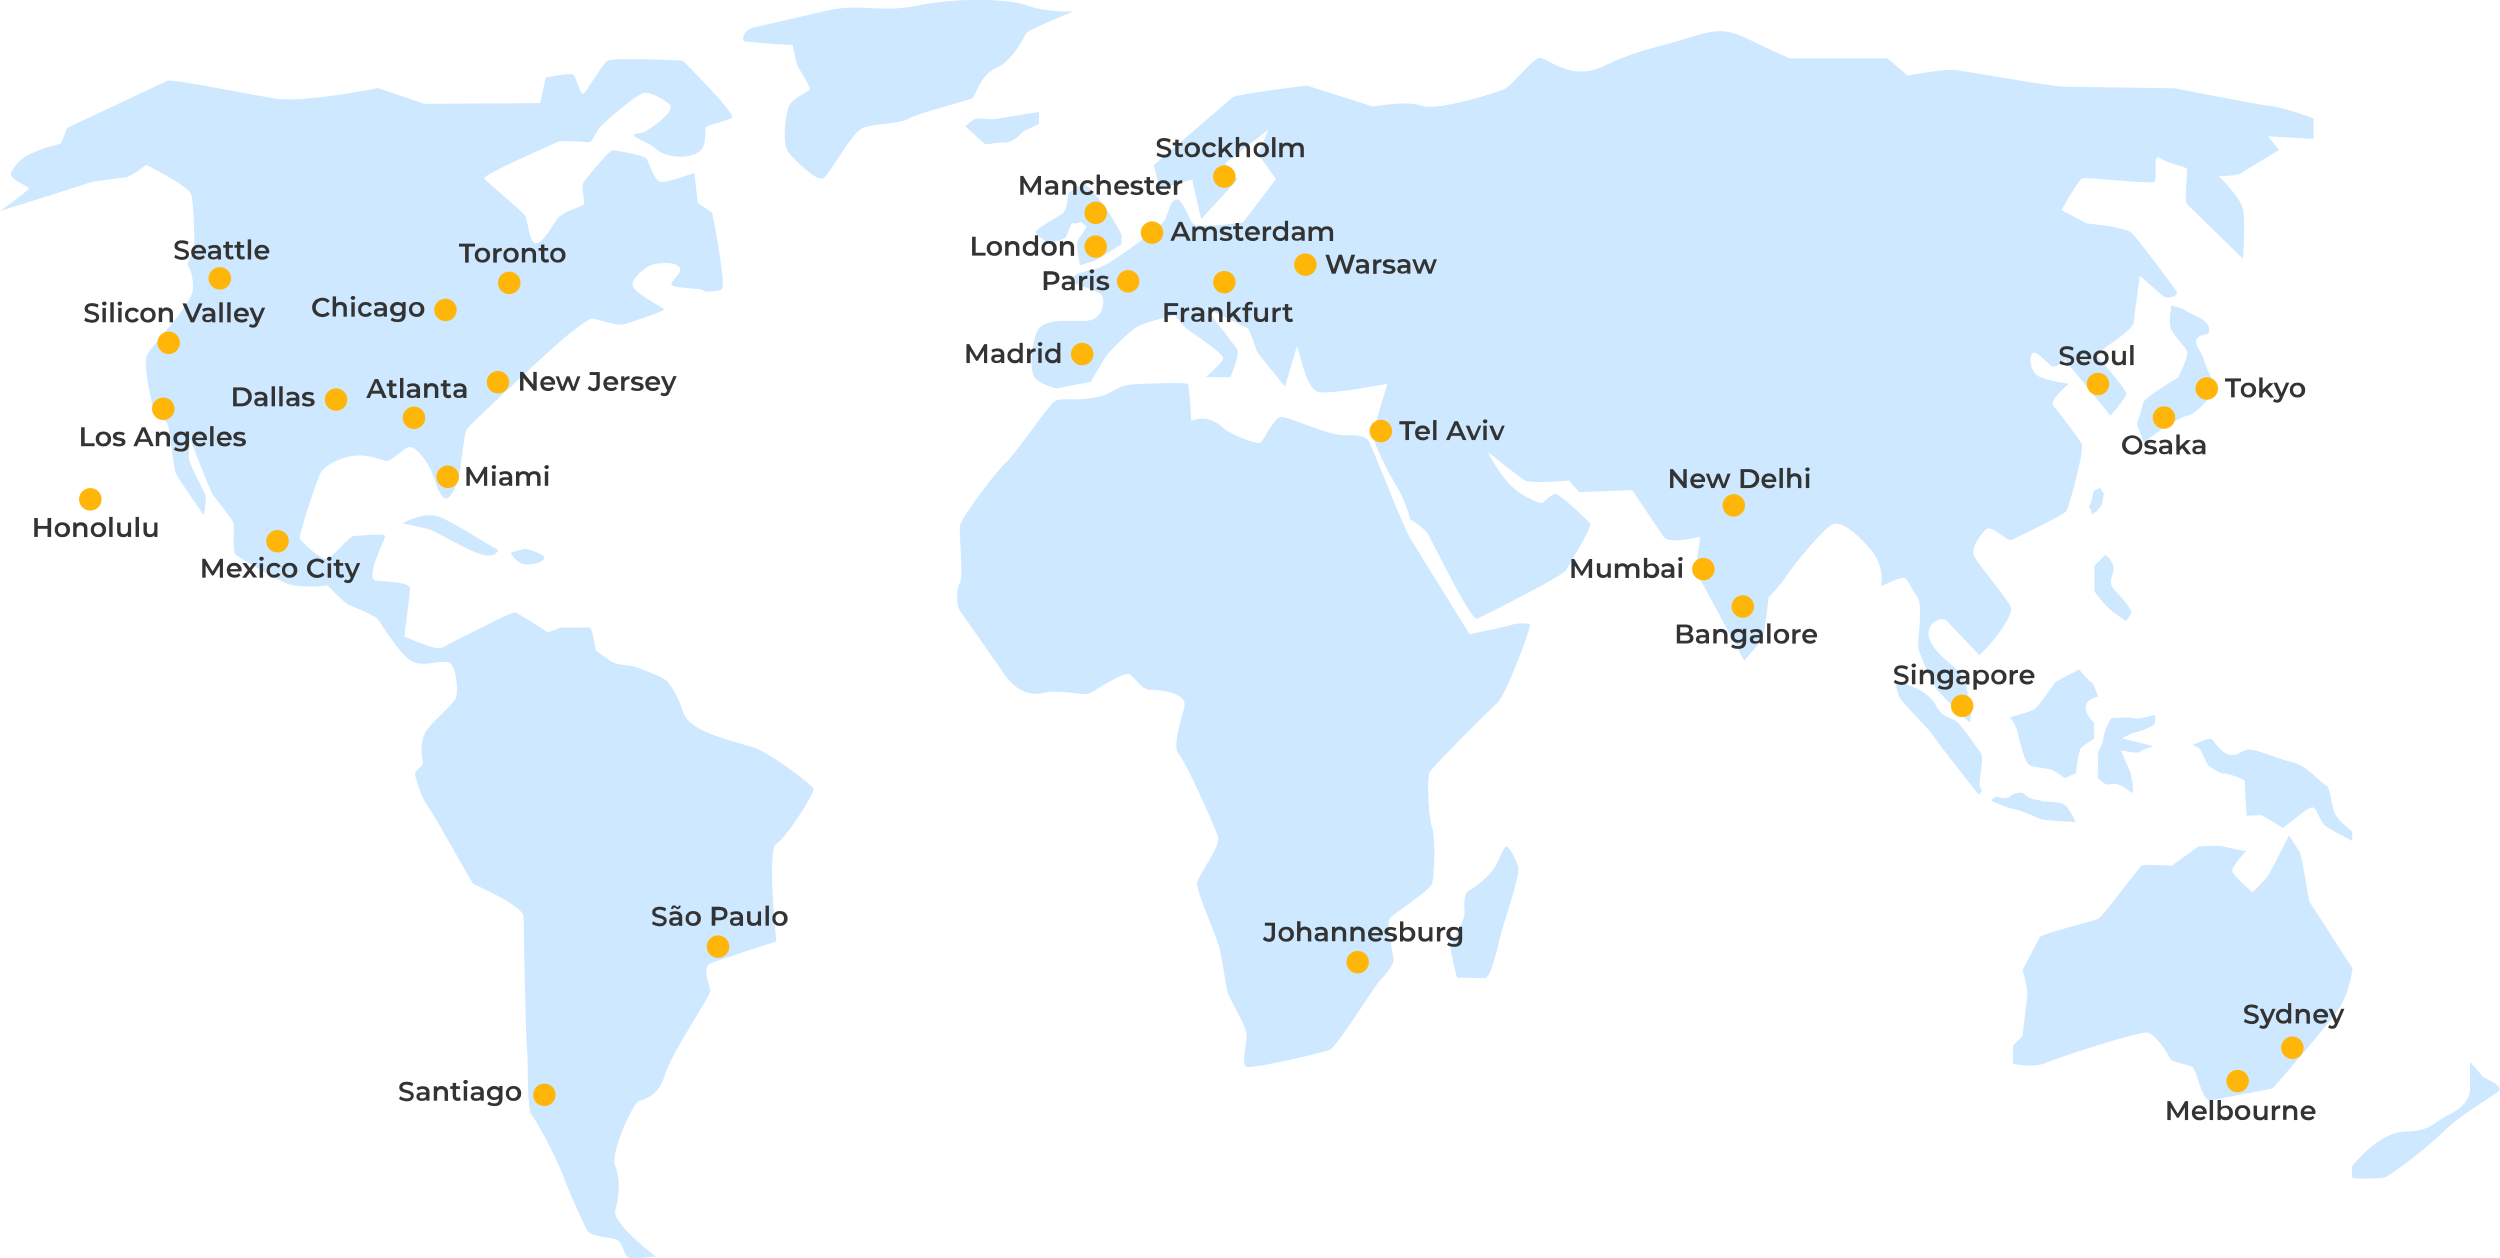 <?xml version="1.0" encoding="UTF-8"?> <svg xmlns="http://www.w3.org/2000/svg" xmlns:xlink="http://www.w3.org/1999/xlink" xmlns:v="https://vecta.io/nano" viewBox="0 0 1110 558.6"><style>.E{enable-background:new}.F{fill:#333}</style><path d="M278.7 558.2c-1.5-.9-2.2-5.7-4.2-7.4-2.1-1.6-11.9-1.2-13.8-4.6-1.8-3.4-7.4-15.3-10.4-23.5s-11.6-24.4-14.1-27.4-1.5-22.3-2.2-29.6c-.7-7.4-1.5-53.8-1.5-58.6 0-4.9-21.4-14.1-22.3-14.6-.9-.7-15.6-27.8-19.5-33.3-4-5.5-5.7-12.5-6.4-15s4.2-3.4 3.4-6.4c-.9-3-.9-8.2.9-12.2s12.5-12.5 13.8-15.6c1.2-3 .3-14.3-3-15.8-3.4-1.5-11.9 2.5-17.1-.9s-12.5-15.6-14.3-18c-1.8-2.5-10.9-5.7-13.1-6.7s-9.4-8.6-9.4-8.6-12.5 1.2-17.3-.6c-4.9-1.8-22.5-11.9-23.8-13.4-1.2-1.5-.3-12.5-.7-13.8-.3-1.2-7.4-10.1-9.1-12.5-1.8-2.5-10.1-24.7-10.1-24.7s-.7 5.7-.7 8.2 6.7 14.6 7.4 16.5c.7 1.8-.7 9.1-.7 9.1S78.7 211.9 78 210.1s-2.7-18.3-3.4-21.4c-.7-3-6.4-3-6.7-6.7s-4.6-19.5-2.7-24.1c1.8-4.6 20.2-22.5 20.5-29.6.3-7-2.5-10.9-2.5-10.9s2.7-6.7 3-8.9-.3-18.3-1.2-22c-.8-3.7-20-13.3-20-13.3s-7 5.2-8.9 5.5c-1.8.3-14.1 1.5-17.3 2.7S0 93.7 0 93.7s12.8-9.1 12.8-10.1S2.7 79.4 5.2 76s3.4-5.5 9.4-8.2c6.1-2.7 12.5-4 12.5-4l2.7-7 44.6-21c2.2-.7 34.5 5.7 47.3 7.9s46.1-4.6 46.1-4.6l20.7 7 51.3-.3 2.5-11.3s10.7-2.5 12.3-1.2c1.5 1.2 3 9.4 4.6 8.2 1.5-1.2 8.2-13.1 10.7-14.6s33.3 0 33.3 0c4 4.2 23.8 23.8 21.7 25.4-2.2 1.5-10.1 3-11.3 4-1.2.9 1.5 9.8-5.2 12.2-6.7 2.5-14.6.3-17.3-2.5-2.7-2.7-11.6-5.5-9.4-6.4s2.7.3 6.4-2.2 12.3-8.6 8.9-11.3-7.6-4.9-10.7-4.9c-3 0-15.8 11.3-19 14.3-3 3-4 7.4-5.7 7.6s-12.2-1.2-14.3 0c-2.2 1.2-33.6 14.6-32.3 16.2 1.3 1.5 16.5 14.3 18 16.2 1.5 1.8 1.8 13.1 5.2 12.5 3.4-.7 6.7-7.4 9.1-10.7 2.4-3.4 10.9-5.5 11.9-6.4.9-.9-1.5-7.9 0-10.1s11.3-14.1 12.8-14.1 13.8 2.2 15 3.7 3.4 10.4 6.7 10.4c3.4 0 14.6-4 14.6-4l1.5 13.4 6.4 4.2s2.5 12.5 3.4 19.5 2.5 14.6 0 15c-2.5.3-6.1 1.2-7.4 0-1.2-1.2-14.3-.7-14.1-2.7.2-2.1 5.2-5.2 3.7-7.4s-5.7-2.2-10.1-1.8c-4.2.3-11.9 6.7-10.7 10.1s12.8 9.1 13.8 10.1c.9.9-13.8 5.5-17.3 6.7-3.7 1.2-12.8-2.5-14.6-2.5s-11.9 7.9-18.6 14.1c-6.7 6.1-35.4 32.6-37 35.1-1.5 2.5-2.5 17.1-3.7 21.4-1.2 4.2-3.7 10.4-6.1 9.1-2.5-1.2-3.4-4.9-5.2-10.1s-7-12.2-10.1-12.5c-3-.3-8.2 7-11.3 6.1-3-1-8.6-3-14.3-2.2-5.7.9-12.8 4.2-14.6 8.2s-9.4 26.9-8.9 28.4c.7 1.5 8.6 9.1 11.6 9.1s10.1-10.1 12.2-10.1c2.2 0 14.1-1.5 14.1 0s-9.4 19.2-4 19.8c5.5.6 15 .6 15 3.4s-2.5 21.4-2.5 21.4 12.5 5.5 15.3 5.2c2.7-.3 3.4-1.5 9.8-4.6 6.4-3 22.5-11.6 24.1-11.3 1.5.3 14.6 8.9 14.6 8.9l5.7-2.2h12.8c1.2 0 2.7 10.1 2.7 10.1s6.7 5.2 8.3 5.7c1.6.7 7.8 1.2 8.7 1.5s11.9 4.2 14.1 6.1c2.2 1.8 5.7 7.9 7 12.2 1.2 4.2 3 7.9 14.4 12.2 11.4 4.2 13 3.7 19.2 6.1s24.4 15.8 25 17.7c.7 1.8-12.2 22-16.5 24.4s0 43.4 0 43.4-25 7.9-29.3 9.8c-4.2 1.8 0 9.8 0 12.2s-17.7 28.1-20.2 37.3c-2.5 9.1-9.1 10.9-11.6 11.6s-12.8 23.2-10.5 28.7 2 13.4.1 19.5c-1.8 6.1 18 20.8 18 20.8s-11 1.3-12.5.3zm-87.4-322.9c3.4 1.2 16.2 9.1 22.5 10.9 6.4 1.8 8.2-2.2 6.7-2.5s-19-11.9-25.7-14.3c-6.7-2.5-16.2 3-16.2 3s9.4 1.7 12.7 2.9zm41.4 15.2c3.4.7 9.6-1.2 9-3-.7-1.8-7.5-3.7-8.3-3.8-.9-.1-6.7 1.8-6.7 1.8s2.7 4.5 6 5zm121-222.2c.4 1.6 6.5 10.2 5.7 11.5s-8.1 4-9.3 7.7-3.3 16.7.4 20.7 12.2 12.6 15.1 10.9c2.8-1.6 12.6-20.4 17.5-22.3 4.9-2.1 16.3-1.6 20.3-4.1s26.6-8.1 28.2-9 3.3-10.2 10.6-13.4c7.4-3.3 12.6-13.9 13.4-15.5.9-1.6 21.1-9.8 21.1-9.8s-10.9.9-20.4-2.5c-9.4-3.4-33-3.4-49.1 0-16.2 3.4-25-1.2-40 2.2l-33 7.6c-4.9 1.5-4.6 6.1-3.7 6.1s13.4 1.5 21.4 1.5c0 .2 1.5 6.8 1.8 8.4zm192.5 139.2s4.9-10.1 2.8-12.9l-13.7-17.9 18.8 9.1c.7.7 3.5 8.8 3.9 10s12.5 15.8 12.5 15.8l5.3-17.7c1.6 2.8 3.9 19.1 9.8 20.2 5.9 1 30.4-3.7 30.4-3.7l-6.5 21.6c-.9 2.1 5.3 15.1 10.2 23.2s6.5 15.5 6.5 15.5 6.1 3.3 8.1 6.9c2.1 3.7 18.8 38.3 21.6 37.1s38.3-19.1 39.5-21.6 11.8-19.1 10.6-20.7-13-12.6-15.1-13-6.1 4.1-6.1 4.1-7.4-1.6-13.4-7.4c-6.1-5.7-10.9-15.5-10.9-15.5s14.2 11.4 16.7 12.8 19.5 0 19.5 0l4.4 5.1 23.6-.9 13.9 20.7c2.5 3.7 16.3 0 16.3 0l-2.1 15.1 21.6 39.9s7.4-8.1 8.1-9.8c.9-1.6 2.8-18.3 2.8-18.3s6.5-6.9 8.1-9.8 17.1-22 20.7-22.8 8.6 2.5 15.8 10.6c7.4 8.1 5.3 17.1 5.3 17.1s7.4-3.7 9.8-3.7c2.5 0 2.8 4.1 6.1 8.1 3.3 4.1-.2 20.8.7 23.6.9 2.7 6.1 15.6 9 18.8 2.9 3.3 13.9 14.2 13.9 13.6 0-.7.8-5.2.4-6.7-.3-1.5-1.4-2.2-1.4-4.6 0-2.5-.8-8.2-4.4-11.7-3.7-3.5-11.7-9.1-12.9-15s5.5-9.8 8.3-6.7l14.1 14.9c8.1-7.4 14.6-17.9 14.2-20.7s-14.2-19.1-16.3-22.8 2.1-9.3 4.9-12.2c2.8-2.8 9.3 5.7 11.8 4.4 2.5-1.2 22.8-10.9 24-12.6 1.2-1.6 8.1-26.9 6.9-29.7s-10.6-14.6-12.6-17.1c-2.1-2.5 6.9-9.8 6.9-9.8s-9.3-1.2-13.4-3.3-4.4-9.3-2.5-10.4c2.1-1 7.2 6.1 9 6.1s5.2-2.9 5.2-2.9l20.2 24.7s6.4-7.6 7-9.4c.7-1.8-13.8-18-13.8-18s16.8-10.4 17.1-14.1 2.7-20.7 2.7-20.7 9.8 8.9 10.9 9.4c1.2.7 7 0 5.2-2.7s-16.8-22.9-19.8-25.7c-3-2.7-19.9-4.2-19.9-4.2l-11.2-5.9s7.4-13.4 9.3-14.1c2.1-.7 30.4 2.8 32 1.4s-1.2-12.8 2.5-10.4c3.7 2.5 11.2 3.7 11.8 4.7.7 1-1.4 14.2.2 15.8l24.8 24.2s1.2-15.8 0-21.8S985 78.2 985 78.2s7.9 0 9.8-1.2c1.8-1.2 17.1-10.4 17.1-10.4l-4.9-6.1 20.2 1.2v-9.1s-12.8-4.9-19-5.5c-6.1-.7-42.7-7.9-42.7-7.9l-48.8-.7c-5.5 0-42.7-6.7-48.2-7.4s-21.4 2.5-21.4 2.5l-9.1-7.7h-43.4s-9.1-3.9-19-8.8c-9.8-4.9-15.3-3.7-26.9 0s-21.4 4.9-36.6 12.2c-15.3 7.4-25-4.2-28.7-3.5-3.7.8-11.6 11.9-15.3 13.7-3.7 1.7-29.9 9.9-36.6 7.5-6.7-2.5-22 .3-22 .3L580.3 38s-31.1 3.7-33 5.2c-1.8 1.5-35.1 30.2-35.1 30.2l3 10.4 14.1-4.1 4 17.6 16.2-17.6-5.5-7.2 19.2-15-4.6 10.9 7.9 11.1-14.6 19.3s-19.2 2.5-21.7.9c-2.5-1.5-5.2-13.1-8.6-10.9s-2.2 7-5.7 10.4c-3.7 3.4-23.5 19.2-29.6 20.2s-12.5 4-11.6 5.2 11.9 4 14.1 6.1c2.2 2.2 1.2 10.7-5.5 11.6s-20.5-2.2-23.2 5.7-3 18 0 20.5 8.9 4 8.9 4l15.3-3s5.2-9.1 7-11.6 10.7-11.3 14.1-13.1 16.2-4.9 16.2-4.9 3 4 4.6 5.5c1.5 1.5 17.3 11.3 16.8 13.8-.7 2.5-7.6 8.2-7.6 8.2l10.8.1zm-17.3 19.3s-.7-15-1.5-16.2c-.9-1.2-23.5 0-23.5 0-8.9.3-8.9 4.6-18.6 6.1-9.8 1.5-14.3-.5-17.3 1.7-3 2.3-18.5 24.9-21.4 27-2.8 2.1-19.9 24.4-20.4 28.1-.4 3.7 1.6 23.2 0 25.3s-1.7 9.8-.1 12.2l20.8 29.7c4.4 5.7 10.2 8.6 16.7 6.9 6.5-1.6 17.9 1.3 19.9.4 2.1-.9 15.1-9.9 17.9-8.6 2.8 1.2 4.9 6.9 9.8 6.9s16.3 1.6 14.6 7.7c-1.6 6.1-5.3 17.9-2.5 20.7s16.3 32.5 17.5 37.1c1.2 4.4-9.3 17.1-9.3 20.7s7.9 22 9.4 26.4 3.1 17.5 4 21.1c.9 3.7 8.6 15.5 8.6 19.5 0 4.1-2.5 13.4 0 14.2 2.5.9 33.8-6.1 37.1-7.7s19.9-28.5 22-30.6 6.5-6.9 6.1-9.8c-.4-2.8-3.3-15.8-1.6-17.9 1.6-2.1 17.9-12.3 18.8-15.5.9-3.3 1.6-19.9 0-24.4-1.6-4.4-2.5-22.3-1.2-24.8 1.2-2.5 26.4-27.6 30.1-30.9s14.2-30.9 14.6-35c0 0-4.9-.9-8.6.4-3.7 1.2-18.3 4.1-18.3 4.1l-25.7-41.5c-5-8.1-17.5-42.7-19.5-44.8-2.1-2.1-4.8-2.1-11.2-2.1s-23.8-8.1-27.1-8.1-7.7 10.2-9.3 11.4-15.1-4.4-17.1-6.9c-2.1-2.2-7.3-5.2-13.7-2.8zm130.4 247.5c2.5 0 5.4-12.2 6.6-17.7s9.4-28.4 8.2-31.8-3.7-8.6-5.2-8.9-3.4 7.4-6.7 11.3c-3.4 3.9-8.2 7.4-10.1 8.2-1.8.9-2.2 4.9-1.8 9.1.3 4.2-5.7 13.8-6.1 15.8s2.7 13.8 2.7 13.8l12.4.2zM428.6 56.1l7.9 7.2c2.1 1.8 3.9-.2 9.1 0s7.9-4.9 9.8-5.5c1.8-.7 5.9-2.8 5.9-2.8v-5.3l-18.5 3c-2.5.7-8.1-.4-9.5 0-1.4.3-4.7 3.4-4.7 3.4zm415 253.9c1.2 2.2 14.1 15 14.6 16.5.7 1.5 20.2 26.2 20.2 26.2s2.5-1.2.9-3c-1.5-1.8 2.2-12.5 0-15.6-2.2-3-7.6-10.9-10.1-13.4-2.5-2.4-6.4-1.2-9.8-7.7s-14.1-10.1-18-10.4c.1.2 1 5.3 2.2 7.4zm40.6 45.6s6.3 3 10.2 3.7c3.9.6 10.4 4.2 13 4.7 2.6.4 14.2 1 14.2 1s-1.4-3.3-3.7-6.5c-2.3-3.3-10.7-2.3-11.4-2.8-.7-.7-5.3-.4-7.2-2.7-1.8-2.4-6.1 0-6.1 0s-1.6 2.2-4.9 1.1c-3.1-1.2-4.1 1.5-4.1 1.5zm28.4-52.8s-7.7 11.3-9.6 12.3c-2 1-10.7 3.4-10.7 3.4s2.7 2.7 3.7 7.4 3 11.9 4.6 13.4c1.5 1.5 8.6 1.8 10.4 2.5s5.7 3.7 5.7 3.7l5.1-2.2s.8-9.8 2.3-11.3 5.7-4 5.7-4v-7s-4.6-4.3-3.7-7.7 5.5-4 5.5-4-2.2-6.4-3-6.4c-.9 0-5.5-5.7-5.5-5.7l-10.5 5.6zm24.7 45.4c3-.9 6.7 1.8 8.9 3.6 2.2 1.7-.3-8.8-.3-8.8l-4.2-9.8s7.4 1.5 8.2.7c.9-.9 6.1-2.6 6.1-2.6l-13.8-3.5s4.6-2.5 5.5-2.5 8.9-2.7 9.1-4.2c.3-1.5 0-3.7 0-3.7s-7.4 2.2-9.1 1.5c-1.8-.7-10.4 0-10.4 0s-3.4 6.1-3.4 8.9c0 2.7-2.7 5.7-2.5 7.4.3 1.5 0 10.1 0 10.1s2.9 3.9 5.9 2.9zm39.4-15.8l3.7 7.4s5.5 4 7 3.7 9.8 2.5 9.4 3.7c-.3 1.2.7 15 .7 15l6.7-.3 9.4 5.7 6.4-4.9s5.2-4.6 7-4.2c1.8.3 3 6.4 5.5 8.2s11.9 6.7 11.9 6.7v-4.2s-5.2-3.7-7.4-7.4-1.8-12.2-4.6-13.4c-2.7-1.2-7.4-8.2-15-10.1-7.6-1.8-15.3-5.7-19-5.5-3.7.3-4.9 3.4-9.1 2.1s-6.4-6.9-7.9-6.9-7.9 2.7-7.9 2.7l3.2 1.7zm-82.9 131.8v8.1s9 2.1 14.6-.4c5.7-2.5 41.5-14.2 45.2-13.4 3.7.9 9 9.3 9.8 11.4.9 2.1 8.6 2.5 10.3 4.1 1.7 1.7 4 15.4 8 14.6 4.1-.9 27.3-5.3 27.3-5.3s26.3-29.7 30.5-37.1c4.1-7.4 5-16.3 5-16.3l-19.2-29.7s-3.3-19.9-4.1-21.6c-.9-1.6-4.9-7.7-4.9-7.7s-7.7 15.5-9.3 17.9-6.9 7.4-6.9 7.4-8.6-7.4-9-9.3c-.4-2.1 6.1-9 6.1-9s-6.9-1.2-9.8-2c-2.8-.8-11.4 0-11.4 0l-11.8 8.5s-12.2-.9-13.4 0-17.5 22.8-19.2 23.6c-1.7.9-25.1 6.5-25.9 8.1-.9 1.6-7.7 14.6-7.7 14.6s2.5 8.1 2.1 11.4L898 460l-4.2 4.2zm150.6 58.6c.1.9 12.9.4 14.5 0s18.3-12.6 26-20.4c7.7-7.7 23.2-16.3 24.8-18.3 1.6-2.1-6.9-5.7-6.9-5.7l-6.1-6.9v12.6c0 1.6-1.2 6.9-9 10.6-7.7 3.7-7.7 7.4-19.9 7.7-12.2.4-23.5 15.5-23.5 15.5s0 4.1.1 4.9zM934.8 246.3l-4.9 4.9v11.3s3.4 4.9 6.4 7.6 7.8 5.7 7.8 5.7l2.3-3.7s-.7-3-5.5-7.9c-4.9-4.9-4-5.7-2.7-10.1 1.3-4.3-3.4-7.8-3.4-7.8zm29.3-110.6s-1.5 7.4 0 10.7c1.5 3.4 6.4 7.6 7 9.8s-3.9 11.3-3.9 11.3-15.4 9.2-15.7 11.4-2.7 9.4-2.7 9.4l3 8.2s13.2-10.4 19.3-11.9 12.8-12.2 12.8-12.2-4.9-10.1-5.5-13.1c-.7-3-5.2-7-2.5-9.4 2.7-2.5 5.5 0 4.9-4.2-.7-4.2-8.6-6.4-10.1-7.6-1.4-1.4-6.6-2.4-6.6-2.4zM480.2 98.5l2.3 2.2s-2.2 3.7-3.7 5.5.7 11.6.7 11.6l7-2.2 11.5-7.2v-4.2s-5.7-10.4-7.6-12.8c-1.8-2.4-8.7-10.4-9.3-10.1-.7.3-6.8 4.4-6.8 4.4s-.4 7.8-2.5 9.1c-2 1.4-12.5 7-11.9 8.5.7 1.4 5.3 5 6.8 4.6s6.3-2 6.6-2.6c.3-.7 2.6-6.4 2.6-6.4 1.3.9 4.3-.4 4.3-.4zm449.5 119.4l2.8-1.2c.5 1.2 1.6 2.1 1.6 2.5s-.7 4.3-1 5.2l-2.5 2.9-2.1 1.1v-2l-1-1.1 1.2-3.2 1-4.2z" fill="#cee8ff"></path><g fill="#ffb608"><circle cx="486.5" cy="109.5" r="5"></circle><circle cx="486.5" cy="94.5" r="5"></circle><circle cx="543.6" cy="78.4" r="5"></circle><circle cx="511.5" cy="103.3" r="5"></circle><circle cx="500.9" cy="124.9" r="5"></circle><circle cx="543.6" cy="125.3" r="5"></circle><circle cx="579.6" cy="117.5" r="5"></circle><circle cx="613.1" cy="191.4" r="5"></circle><circle cx="931.5" cy="170.5" r="5"></circle><circle cx="960.8" cy="185.4" r="5"></circle><circle cx="993.5" cy="480" r="5"></circle><circle cx="769.8" cy="224.4" r="5"></circle><circle cx="756.3" cy="252.7" r="5"></circle><circle cx="871.2" cy="313.4" r="5"></circle><circle cx="1017.8" cy="465.2" r="5"></circle><circle cx="773.8" cy="269.3" r="5"></circle><circle cx="602.8" cy="427.2" r="5"></circle><circle cx="318.8" cy="420.3" r="5"></circle><circle cx="226.1" cy="125.6" r="5"></circle><circle cx="198.8" cy="211.7" r="5"></circle><circle cx="97.6" cy="123.6" r="5"></circle><circle cx="149.2" cy="177.4" r="5"></circle><circle cx="40.1" cy="221.7" r="5"></circle><circle cx="74.9" cy="152.2" r="5"></circle><circle cx="72.5" cy="181.5" r="5"></circle><circle cx="183.8" cy="185.5" r="5"></circle><circle cx="221.1" cy="169.7" r="5"></circle><circle cx="197.8" cy="137.6" r="5"></circle><circle cx="123.2" cy="240.3" r="5"></circle><circle cx="241.7" cy="486.1" r="5"></circle><circle cx="979.8" cy="172.5" r="5"></circle><circle cx="480.5" cy="157.2" r="5"></circle></g><g class="E F"><path d="M431.6 105.1h1.6v7.1h4.4v1.3h-6v-8.4z"></path><use xlink:href="#B"></use><use xlink:href="#C"></use><use xlink:href="#D"></use><path d="M464 113.2c-.5-.3-.9-.7-1.2-1.2s-.4-1.1-.4-1.7.1-1.2.4-1.7.7-.9 1.2-1.2 1.1-.4 1.8-.4 1.2.1 1.8.4c.5.3.9.7 1.2 1.2s.4 1.1.4 1.7-.1 1.2-.4 1.7-.7.9-1.2 1.2-1.1.4-1.8.4-1.3-.1-1.8-.4zm3.1-1.4c.4-.4.5-.9.5-1.5s-.2-1.1-.5-1.5c-.4-.4-.8-.6-1.4-.6s-1 .2-1.4.6-.5.9-.5 1.5.2 1.1.5 1.5.8.6 1.4.6c.6-.1 1.1-.3 1.4-.6z"></path><use xlink:href="#E"></use></g><g class="E F"><path d="M460.8 86.5v-5.6l-2.8 4.6h-.7l-2.8-4.5v5.5H453v-8.4h1.3l3.3 5.6 3.3-5.6h1.3v8.4h-1.4zm8.2-5.8c.5.5.8 1.1.8 2v3.8h-1.4v-.8c-.2.3-.4.5-.8.6a4.3 4.3 0 0 1-1.2.2c-.4 0-.9-.1-1.3-.2a1.85 1.85 0 0 1-.8-.7 1.69 1.69 0 0 1-.3-1c0-.6.2-1 .6-1.4.4-.3 1.1-.5 2-.5h1.7v-.1c0-.4-.1-.8-.4-1s-.7-.4-1.2-.4c-.4 0-.7.1-1.1.2-.3.1-.6.3-.9.5l-.6-1.1c.3-.3.7-.5 1.2-.6s1-.2 1.5-.2c1 0 1.7.3 2.2.7zm-1.3 4.5c.3-.2.5-.4.6-.7v-.7h-1.5c-.9 0-1.3.3-1.3.9 0 .3.1.5.3.6.2.2.5.2.9.2a1.93 1.93 0 0 0 1-.3zm9.6-4.5c.5.5.7 1.2.7 2.1v3.7h-1.5V83c0-.6-.1-1-.4-1.3s-.6-.4-1.1-.4c-.6 0-1 .2-1.3.5s-.5.8-.5 1.4v3.2h-1.5V80h1.4v.8c.2-.3.6-.5.9-.7.4-.2.8-.2 1.3-.2.9.1 1.5.4 2 .8zm3.8 5.5c-.5-.3-.9-.7-1.2-1.2s-.4-1.1-.4-1.7.1-1.2.4-1.7.7-.9 1.2-1.2 1.1-.4 1.8-.4c.6 0 1.2.1 1.7.4s.8.6 1.1 1.1l-1.2.7c-.2-.3-.4-.5-.7-.7-.3-.1-.6-.2-.9-.2-.6 0-1 .2-1.4.5-.4.4-.6.9-.6 1.5s.2 1.1.5 1.5c.4.4.8.5 1.4.5.3 0 .6-.1.9-.2s.5-.4.7-.7l1.2.7a1.98 1.98 0 0 1-1.1 1.1c-.5.3-1 .4-1.7.4a3.81 3.81 0 0 1-1.7-.4zm11.4-5.5c.5.5.7 1.2.7 2.1v3.7h-1.5V83c0-.6-.1-1-.4-1.3s-.6-.4-1.1-.4c-.6 0-1 .2-1.3.5s-.5.8-.5 1.4v3.2h-1.5v-8.9h1.5v3.2c.2-.3.6-.5.9-.6.4-.1.8-.2 1.2-.2.8.1 1.5.4 2 .8z"></path><use xlink:href="#F"></use><use xlink:href="#G"></use><path d="M512.7 86.2c-.2.1-.4.3-.6.3-.3.1-.5.1-.8.1-.7 0-1.2-.2-1.6-.6s-.6-.9-.6-1.6v-3.1H508v-1.2h1.1v-1.5h1.5v1.5h1.7v1.2h-1.7v3c0 .3.1.6.2.7.2.2.4.2.7.2s.6-.1.8-.3l.4 1.3z"></path><use xlink:href="#H"></use><path d="M524.9 80v1.4h-.3c-.6 0-1 .2-1.4.5-.3.3-.5.8-.5 1.5v3.1h-1.5v-6.4h1.4v.9c.4-.6 1.2-1 2.3-1z"></path></g><g class="E F"><use xlink:href="#I"></use><path d="M525.4 69.4c-.2.1-.4.3-.6.3-.3.1-.5.1-.8.1-.7 0-1.2-.2-1.6-.6s-.6-.9-.6-1.6v-3.1h-1.1v-1.2h1.1V62h1.5v1.5h1.7v1.2h-1.7v3c0 .3.1.6.2.7.2.2.4.2.7.2s.6-.1.8-.3l.4 1.1zm2.2 0c-.5-.3-.9-.7-1.2-1.2s-.4-1.1-.4-1.7.1-1.2.4-1.7.7-.9 1.2-1.2 1.1-.4 1.8-.4 1.2.1 1.8.4c.5.3.9.7 1.2 1.2s.4 1.1.4 1.7-.1 1.2-.4 1.7-.7.9-1.2 1.2-1.1.4-1.8.4c-.7.1-1.3-.1-1.8-.4zm3.1-1.4c.4-.4.5-.9.5-1.5s-.2-1.1-.5-1.5c-.4-.4-.8-.6-1.4-.6s-1 .2-1.4.6-.5.9-.5 1.5.2 1.1.5 1.5.8.6 1.4.6 1-.2 1.4-.6z"></path><use xlink:href="#J"></use><path d="M543.7 67l-1.1 1.1v1.7h-1.5v-8.9h1.5v5.4l3.1-2.9h1.8l-2.7 2.7 2.9 3.7h-1.8l-2.2-2.8zm10.6-3c.5.5.7 1.2.7 2.1v3.7h-1.5v-3.5c0-.6-.1-1-.4-1.3s-.6-.4-1.1-.4c-.6 0-1 .2-1.3.5s-.5.8-.5 1.4v3.2h-1.5v-8.9h1.5V64c.2-.3.6-.5.9-.6.4-.1.8-.2 1.2-.2.9.1 1.5.3 2 .8zm3.9 5.4c-.5-.3-.9-.7-1.2-1.2s-.4-1.1-.4-1.7.1-1.2.4-1.7.7-.9 1.2-1.2 1.1-.4 1.8-.4 1.2.1 1.8.4c.5.3.9.7 1.2 1.2s.4 1.1.4 1.7-.1 1.2-.4 1.7-.7.9-1.2 1.2-1.1.4-1.8.4c-.7.1-1.3-.1-1.8-.4zm3.1-1.4c.4-.4.5-.9.5-1.5s-.2-1.1-.5-1.5c-.4-.4-.8-.6-1.4-.6s-1 .2-1.4.6-.5.9-.5 1.5.2 1.1.5 1.5c.4.4.8.6 1.4.6s1-.2 1.4-.6zm3.5-7.1h1.5v8.9h-1.5v-8.9zm13.4 3.1c.5.5.7 1.2.7 2.1v3.7h-1.5v-3.5c0-.6-.1-1-.4-1.3s-.6-.4-1.1-.4-.9.2-1.2.5-.5.8-.5 1.4v3.3h-1.5v-3.5c0-.6-.1-1-.4-1.3s-.6-.4-1.1-.4-.9.2-1.2.5-.5.8-.5 1.4v3.3H568v-6.4h1.4v.8c.2-.3.5-.5.9-.7s.8-.2 1.2-.2c.5 0 .9.1 1.3.3s.7.4.9.8c.3-.3.6-.6 1-.8s.9-.3 1.4-.3c1 0 1.7.2 2.1.7z"></path></g><g class="E F"><path d="M526.2 105H522l-.8 1.9h-1.6l3.8-8.4h1.5l3.8 8.4H527l-.8-1.9zm-.5-1.2l-1.6-3.7-1.6 3.7h3.2z"></path><use xlink:href="#K"></use><use xlink:href="#L"></use><path d="M552.2 106.6c-.2.1-.4.3-.6.3-.3.1-.5.1-.8.1-.7 0-1.2-.2-1.6-.6s-.6-.9-.6-1.6v-3.1h-1.1v-1.2h1.1V99h1.5v1.5h1.7v1.2h-1.7v3c0 .3.1.6.2.7.2.2.4.2.7.2s.6-.1.8-.3l.4 1.3z"></path><use xlink:href="#M"></use><path d="M564.4 100.5v1.4h-.3c-.6 0-1 .2-1.4.5-.3.3-.5.8-.5 1.5v3.1h-1.5v-6.4h1.4v.9c.5-.7 1.2-1 2.3-1zm7.5-2.5v8.9h-1.4v-.8c-.2.3-.6.5-.9.7-.4.2-.8.2-1.2.2-.6 0-1.2-.1-1.7-.4s-.9-.7-1.2-1.2-.4-1.1-.4-1.7.1-1.2.4-1.7.7-.9 1.2-1.2 1-.4 1.7-.4c.4 0 .8.1 1.2.2s.7.4.9.6V98h1.4zm-2.4 7.5c.3-.2.5-.4.7-.7s.3-.7.3-1.1-.1-.8-.3-1.1-.4-.5-.7-.7-.6-.2-1-.2-.7.1-1 .2c-.3.2-.5.4-.7.7s-.3.7-.3 1.1.1.8.3 1.1.4.5.7.7.6.2 1 .2.7 0 1-.2zm9-4.4c.5.5.8 1.1.8 2v3.8h-1.4v-.8c-.2.3-.4.5-.8.6a4.3 4.3 0 0 1-1.2.2c-.5 0-.9-.1-1.3-.2s-.6-.4-.8-.7a1.69 1.69 0 0 1-.3-1c0-.6.2-1 .6-1.4.4-.3 1.1-.5 2-.5h1.7v-.1c0-.4-.1-.8-.4-1s-.7-.4-1.2-.4c-.4 0-.7.1-1.1.2-.3.1-.6.3-.9.5l-.6-1.1c.3-.3.7-.5 1.2-.6s1-.2 1.5-.2c1 .1 1.7.3 2.2.7zm-1.4 4.6c.3-.2.5-.4.6-.7v-.7h-1.5c-.9 0-1.3.3-1.3.9 0 .3.1.5.3.6s.5.2.9.2l1-.3zm14.1-4.5c.5.5.7 1.2.7 2.1v3.7h-1.5v-3.5c0-.6-.1-1-.4-1.3s-.6-.4-1.1-.4-.9.2-1.2.5-.5.8-.5 1.4v3.3h-1.5v-3.5c0-.6-.1-1-.4-1.3-.2-.3-.6-.4-1.1-.4s-.9.2-1.2.5-.5.8-.5 1.4v3.3H581v-6.4h1.4v.8c.2-.3.5-.5.9-.7s.8-.2 1.2-.2c.5 0 .9.1 1.3.3s.7.4.9.8c.3-.3.6-.6 1-.8s.9-.3 1.4-.3c1 0 1.6.2 2.1.7z"></path></g><g class="E F"><path d="M468.8 120.8c.5.2 1 .6 1.2 1s.4 1 .4 1.6-.1 1.1-.4 1.6-.7.8-1.2 1-1.2.4-1.9.4H465v2.4h-1.6v-8.4h3.5c.7.1 1.3.2 1.9.4zm-.5 3.9c.4-.3.5-.7.5-1.2s-.2-.9-.5-1.2c-.4-.3-.9-.4-1.5-.4H465v3.3h1.8c.7-.1 1.2-.2 1.5-.5zm8.1-1.6c.5.5.8 1.1.8 2v3.8h-1.4v-.8c-.2.3-.4.5-.8.6a4.3 4.3 0 0 1-1.2.2c-.4 0-.9-.1-1.3-.2a1.85 1.85 0 0 1-.8-.7 1.69 1.69 0 0 1-.3-1c0-.6.2-1 .6-1.4.4-.3 1.1-.5 2-.5h1.7v-.1c0-.4-.1-.8-.4-1s-.7-.4-1.2-.4c-.4 0-.7.1-1.1.2-.3.1-.6.3-.9.5l-.6-1.1c.3-.3.7-.5 1.2-.6s1-.2 1.5-.2c1 0 1.7.2 2.2.7zm-1.4 4.5c.3-.2.5-.4.6-.7v-.7h-1.5c-.9 0-1.3.3-1.3.9 0 .3.1.5.3.6.2.2.5.2.9.2a1.69 1.69 0 0 0 1-.3zm7.8-5.2v1.4h-.3c-.6 0-1 .2-1.4.5-.3.3-.5.8-.5 1.5v3.1h-1.5v-6.4h1.4v.9c.4-.7 1.2-1 2.3-1zm1.3-1.3c-.2-.2-.3-.4-.3-.6 0-.3.1-.5.3-.6.2-.2.4-.3.7-.3s.5.1.7.2.3.4.3.6c0 .3-.1.5-.3.7s-.4.3-.7.3-.5-.1-.7-.3zm-.1 1.4h1.5v6.4H484v-6.4z"></path><use xlink:href="#L" x="-54.7" y="21.9"></use></g><g class="E F"><path d="M518.5 135.9v2.6h4.1v1.3h-4.1v3.2H517v-8.4h6.1v1.3h-4.6zm9.5.6v1.4h-.3c-.6 0-1 .2-1.4.5-.3.3-.5.8-.5 1.5v3.1h-1.5v-6.4h1.4v.9c.5-.7 1.3-1 2.3-1z"></path><use xlink:href="#N"></use><use xlink:href="#C" x="90.2" y="29.4"></use><path d="M547.4 140.2l-1.1 1.1v1.7h-1.5v-9h1.5v5.4l3.1-2.9h1.8l-2.7 2.7 2.9 3.7h-1.8l-2.2-2.7zm6.7-4v.4h1.8v1.2h-1.7v5.2h-1.5v-5.2h-1.1v-1.2h1.1v-.4c0-.7.2-1.2.6-1.6s1-.6 1.7-.6c.6 0 1 .1 1.4.3l-.4 1.1c-.3-.2-.5-.3-.8-.3-.8.1-1.1.4-1.1 1.1z"></path><use xlink:href="#O"></use><path d="M568.7 136.5v1.4h-.3c-.6 0-1 .2-1.4.5s-.5.8-.5 1.5v3.1H565v-6.4h1.4v.9c.5-.7 1.2-1 2.3-1zm5.4 6.1c-.2.1-.4.3-.6.3-.3.1-.5.1-.8.1-.7 0-1.2-.2-1.6-.6s-.6-.9-.6-1.6v-3.1h-1.1v-1.2h1.1V135h1.5v1.5h1.7v1.2H572v3c0 .3.1.6.2.7.2.2.4.2.7.2s.6-.1.8-.3l.4 1.3z"></path></g><g class="E F"><path d="M601.7 113.1l-2.8 8.4h-1.7l-2.1-6.2-2.1 6.2h-1.7l-2.8-8.4h1.6l2.1 6.4 2.2-6.4h1.4l2.1 6.4 2.1-6.4h1.7zm5.3 2.6c.5.5.8 1.1.8 2v3.8h-1.4v-.8c-.2.3-.4.5-.8.6a4.3 4.3 0 0 1-1.2.2c-.5 0-.9-.1-1.3-.2a1.85 1.85 0 0 1-.8-.7 1.69 1.69 0 0 1-.3-1c0-.6.2-1 .6-1.4.4-.3 1.1-.5 2-.5h1.7v-.1c0-.4-.1-.8-.4-1s-.7-.4-1.2-.4c-.4 0-.7.1-1.1.2-.3.1-.6.3-.9.5l-.6-1.1c.3-.3.7-.5 1.2-.6s1-.2 1.5-.2c1 .1 1.7.3 2.2.7zm-1.4 4.6c.3-.2.5-.4.6-.7v-.7h-1.5c-.9 0-1.3.3-1.3.9 0 .3.1.5.3.6.2.2.5.2.9.2l1-.3zm7.8-5.2v1.4h-.3c-.6 0-1 .2-1.4.5s-.5.8-.5 1.5v3.1h-1.5v-6.4h1.4v.9c.4-.7 1.2-1 2.3-1zm1.7 6.3c-.5-.1-.9-.3-1.2-.5l.6-1.1c.3.2.6.3 1 .5.4.1.8.2 1.2.2.9 0 1.3-.2 1.3-.7a.55.55 0 0 0-.3-.5c-.2-.1-.6-.2-1.1-.3l-1.3-.3c-.3-.1-.6-.3-.9-.5s-.4-.6-.4-1.1c0-.6.3-1.1.8-1.5s1.2-.5 2.1-.5c.4 0 .9.1 1.3.2s.8.2 1.1.4l-.6 1.1c-.5-.3-1.2-.5-1.8-.5-.4 0-.8.1-1 .2a.55.55 0 0 0-.3.5c0 .2.1.4.4.5.2.1.6.2 1.1.3l1.3.3c.3.1.6.3.8.5s.4.6.4 1.1c0 .6-.3 1.1-.8 1.4-.5.4-1.2.5-2.1.5-.6 0-1.1-.1-1.6-.2zm10.3-5.7c.5.5.8 1.1.8 2v3.8h-1.4v-.8c-.2.3-.4.5-.8.6a4.3 4.3 0 0 1-1.2.2c-.5 0-.9-.1-1.3-.2s-.6-.4-.8-.7a1.69 1.69 0 0 1-.3-1c0-.6.2-1 .6-1.4.4-.3 1.1-.5 2-.5h1.7v-.1c0-.4-.1-.8-.4-1s-.7-.4-1.2-.4c-.4 0-.7.1-1.1.2-.3.1-.6.3-.9.5l-.6-1.1c.3-.3.7-.5 1.2-.6s1-.2 1.5-.2c1 .1 1.7.3 2.2.7zm-1.3 4.6c.3-.2.5-.4.6-.7v-.7h-1.5c-.9 0-1.3.3-1.3.9 0 .3.1.5.3.6s.5.2.9.2l1-.3z"></path><use xlink:href="#P"></use></g><path d="M624.1 188.4h-2.8V187h7.1v1.3h-2.8v7.1H624v-7zm10.7 4.3h-5c.1.5.3.8.7 1.1s.8.4 1.4.4c.7 0 1.3-.2 1.7-.7l.8.9a4.44 4.44 0 0 1-1.1.8c-.4.2-.9.3-1.5.3-.7 0-1.3-.1-1.9-.4-.5-.3-1-.7-1.2-1.2s-.4-1.1-.4-1.7.1-1.2.4-1.7.7-.9 1.2-1.2 1.1-.4 1.7-.4 1.2.1 1.7.4.9.7 1.2 1.2.4 1.1.4 1.7c-.1.2-.1.3-.1.5zm-4.4-2.1c-.3.3-.5.7-.6 1.1h3.6c-.1-.5-.3-.8-.6-1.1s-.7-.4-1.2-.4-.9.1-1.2.4zm5.9-4.1h1.5v8.9h-1.5v-8.9zm12.3 7h-4.2l-.8 1.9H642l3.8-8.4h1.5l3.8 8.4h-1.6l-.9-1.9zm-.5-1.2l-1.6-3.7-1.6 3.7h3.2zm9.6-3.3l-2.7 6.4h-1.5l-2.7-6.4h1.6l2 4.8 2.1-4.8h1.2zm1-1.3c-.2-.2-.3-.4-.3-.6 0-.3.1-.5.3-.6s.4-.3.7-.3.5.1.7.2c.2.2.3.4.3.6 0 .3-.1.5-.3.7s-.4.3-.7.3-.5-.1-.7-.3zm-.1 1.3h1.5v6.4h-1.5V189zm9.5 0l-2.7 6.4h-1.5l-2.7-6.4h1.6l2 4.8 2.1-4.8h1.2z" class="E F"></path><g class="E F"><path d="M915.8 162c-.6-.2-1.1-.4-1.4-.7l.5-1.2c.3.3.8.5 1.3.7s1 .3 1.5.3c.6 0 1.1-.1 1.4-.3s.5-.5.5-.8c0-.2-.1-.4-.3-.6s-.4-.3-.7-.4a8.11 8.11 0 0 0-1.1-.3c-.6-.2-1.2-.3-1.6-.5s-.7-.4-1-.7-.4-.8-.4-1.3.1-.9.4-1.3.6-.7 1.1-.9 1.1-.3 1.9-.3c.5 0 1 .1 1.5.2s.9.3 1.3.6l-.5 1.2c-.4-.2-.8-.4-1.2-.5s-.8-.2-1.2-.2c-.6 0-1.1.1-1.4.3s-.5.5-.5.8c0 .2.1.4.3.6s.4.3.7.4a8.11 8.11 0 0 0 1.1.3 5.27 5.27 0 0 1 1.5.5c.4.2.7.4 1 .7s.4.8.4 1.3-.1.9-.4 1.3-.6.7-1.1.9-1.1.3-1.9.3c-.5-.2-1.1-.3-1.7-.4zm12.6-2.6h-5c.1.5.3.8.7 1.1s.8.4 1.4.4c.7 0 1.3-.2 1.7-.7l.8.9a4.44 4.44 0 0 1-1.1.8c-.4.2-.9.3-1.5.3-.7 0-1.3-.1-1.9-.4-.5-.3-1-.7-1.2-1.2s-.4-1.1-.4-1.7.1-1.2.4-1.7.7-.9 1.2-1.2 1.1-.4 1.7-.4 1.2.1 1.7.4.9.7 1.2 1.2.4 1.1.4 1.7c0 .2 0 .3-.1.5zm-4.4-2.1c-.3.3-.5.7-.6 1.1h3.6c-.1-.5-.3-.8-.6-1.1s-.7-.4-1.2-.4c-.5-.1-.9.1-1.2.4zm7 4.5c-.5-.3-.9-.7-1.2-1.2s-.4-1.1-.4-1.7.1-1.2.4-1.7.7-.9 1.2-1.2 1.1-.4 1.8-.4 1.2.1 1.8.4c.5.3.9.7 1.2 1.2s.4 1.1.4 1.7-.1 1.2-.4 1.7-.7.9-1.2 1.2-1.1.4-1.8.4-1.2-.1-1.8-.4zm3.2-1.4c.4-.4.5-.9.5-1.5s-.2-1.1-.5-1.5c-.4-.4-.8-.6-1.4-.6s-1 .2-1.4.6-.5.9-.5 1.5.2 1.1.5 1.5c.4.4.8.6 1.4.6s1-.3 1.4-.6z"></path><use xlink:href="#O" x="380.9" y="19.2"></use><path d="M945.8 153.2h1.5v8.9h-1.5v-8.9z"></path></g><g class="E F"><path d="M944.4 201.3a4.63 4.63 0 0 1-1.6-1.5c-.4-.7-.6-1.4-.6-2.2s.2-1.6.6-2.2c.4-.7.9-1.2 1.6-1.5.7-.4 1.5-.6 2.3-.6a4.38 4.38 0 0 1 2.3.6 4.63 4.63 0 0 1 1.6 1.5c.4.7.6 1.4.6 2.2s-.2 1.6-.6 2.2c-.4.7-.9 1.2-1.6 1.5-.7.4-1.5.6-2.3.6-.8-.1-1.6-.2-2.3-.6zm3.9-1.2c.4-.3.8-.6 1.1-1.1s.4-1 .4-1.5c0-.6-.1-1.1-.4-1.5-.3-.5-.6-.8-1.1-1.1s-1-.4-1.5-.4c-.6 0-1.1.1-1.5.4s-.8.6-1.1 1.1-.4 1-.4 1.5c0 .6.1 1.1.4 1.5s.6.8 1.1 1.1c.4.3 1 .4 1.5.4s1-.1 1.5-.4z"></path><use xlink:href="#Q"></use><path d="M963.6 195.9c.5.5.8 1.1.8 2v3.8H963v-.8c-.2.3-.4.5-.8.6a4.3 4.3 0 0 1-1.2.2c-.5 0-.9-.1-1.3-.2a1.85 1.85 0 0 1-.8-.7 1.69 1.69 0 0 1-.3-1c0-.6.2-1 .6-1.4.4-.3 1.1-.5 2-.5h1.7v-.1c0-.4-.1-.8-.4-1s-.7-.4-1.2-.4c-.4 0-.7.1-1.1.2-.3.1-.6.3-.9.5l-.6-1.1c.3-.3.7-.5 1.2-.6s1-.2 1.5-.2c1 0 1.7.3 2.2.7zm-1.4 4.6c.3-.2.5-.4.6-.7v-.8h-1.5c-.9 0-1.3.3-1.3.9 0 .3.1.5.3.6.2.2.5.2.9.2s.7-.1 1-.2zm6.7-1.5l-1.1 1.1v1.7h-1.5v-8.9h1.5v5.4l3.1-2.9h1.8L970 198l2.9 3.7h-1.8l-2.2-2.7zm9.5-3.1c.5.5.8 1.1.8 2v3.8h-1.4v-.8c-.2.3-.4.5-.8.6a4.3 4.3 0 0 1-1.2.2c-.5 0-.9-.1-1.3-.2s-.6-.4-.8-.7a1.69 1.69 0 0 1-.3-1c0-.6.2-1 .6-1.4.4-.3 1.1-.5 2-.5h1.7v-.1c0-.4-.1-.8-.4-1s-.7-.4-1.2-.4c-.4 0-.7.1-1.1.2-.3.1-.6.3-.9.5l-.6-1.1c.3-.3.7-.5 1.2-.6s1-.2 1.5-.2c1 0 1.7.3 2.2.7zm-1.4 4.6c.3-.2.5-.4.6-.7v-.8h-1.5c-.9 0-1.3.3-1.3.9 0 .3.1.5.3.6s.5.2.9.2.7-.1 1-.2z"></path></g><g class="E F"><path d="M997.7 454.3c-.6-.2-1.1-.4-1.4-.7l.5-1.2c.3.3.8.5 1.3.7s1 .3 1.5.3c.6 0 1.1-.1 1.4-.3s.5-.5.5-.8c0-.2-.1-.4-.3-.6s-.4-.3-.7-.4-.6-.2-1.1-.3c-.6-.2-1.2-.3-1.6-.5s-.7-.4-1-.7-.4-.8-.4-1.3.1-.9.4-1.3.6-.7 1.1-.9 1.1-.3 1.9-.3c.5 0 1 .1 1.5.2s.9.3 1.3.6l-.5 1.2c-.4-.2-.8-.4-1.2-.5s-.8-.2-1.2-.2c-.6 0-1.1.1-1.4.3s-.4.5-.4.8c0 .2.1.4.3.6s.4.3.7.4a8.11 8.11 0 0 0 1.1.3 5.27 5.27 0 0 1 1.5.5c.4.2.7.4 1 .7s.4.8.4 1.3-.1.9-.4 1.3-.6.7-1.1.9-1.1.3-1.9.3c-.6-.1-1.2-.2-1.8-.4z"></path><use xlink:href="#R"></use><use xlink:href="#D" x="556.4" y="340.9"></use><path d="M1024.9 448.7c.5.5.7 1.2.7 2.1v3.7h-1.5V451c0-.6-.1-1-.4-1.3s-.6-.4-1.1-.4c-.6 0-1 .2-1.3.5s-.5.8-.5 1.4v3.2h-1.5V448h1.4v.8c.2-.3.6-.5.9-.7.4-.2.8-.2 1.3-.2.8.1 1.5.3 2 .8z"></path><use xlink:href="#M" x="474.3" y="347.5"></use><use xlink:href="#R" x="30.6"></use></g><g class="E F"><path d="M751.5 282.1c.3.4.4.8.4 1.3 0 .7-.3 1.3-.8 1.7-.6.4-1.4.6-2.4.6h-4.2v-8.4h3.9c1 0 1.8.2 2.3.6s.8.9.8 1.6c0 .4-.1.8-.3 1.1s-.5.6-.8.7a4.44 4.44 0 0 1 1.1.8zm-5.5-3.5v2.3h2.2c.5 0 1-.1 1.3-.3s.4-.5.4-.9-.1-.7-.4-.9-.7-.3-1.3-.3H746zm4.3 4.7c0-.8-.6-1.2-1.8-1.2H746v2.4h2.5c1.2 0 1.8-.4 1.8-1.2z"></path><use xlink:href="#S"></use><use xlink:href="#T"></use><path d="M775.3 279.3v5.4c0 2.3-1.2 3.4-3.5 3.4-.6 0-1.2-.1-1.8-.2-.6-.2-1-.4-1.4-.7l.7-1.1c.3.2.6.4 1.1.6.4.1.9.2 1.3.2.7 0 1.2-.2 1.5-.5s.5-.8.5-1.5v-.3c-.3.3-.6.5-.9.6-.4.1-.8.2-1.2.2-.6 0-1.2-.1-1.6-.4s-.9-.6-1.2-1.1-.4-1-.4-1.6.1-1.1.4-1.6.7-.8 1.2-1.1 1-.4 1.6-.4c.5 0 .9.1 1.3.2s.7.4 1 .7v-.9h1.4zm-2 4.4c.4-.3.5-.8.5-1.3s-.2-1-.5-1.3c-.4-.3-.8-.5-1.4-.5s-1 .2-1.4.5-.5.8-.5 1.3.2 1 .5 1.3c.4.3.8.5 1.4.5s1.1-.2 1.4-.5z"></path><use xlink:href="#S" x="23.9"></use><path d="M784.6 276.8h1.5v8.9h-1.5v-8.9z"></path><use xlink:href="#U"></use><path d="M799.5 279.3v1.4h-.3c-.6 0-1 .2-1.4.5s-.5.8-.5 1.5v3.1h-1.5v-6.4h1.4v.9c.5-.7 1.2-1 2.3-1z"></path><use xlink:href="#V"></use></g><g class="E F"><path d="M748.9 208.3v8.4h-1.3L743 211v5.7h-1.5v-8.4h1.3l4.6 5.7v-5.7h1.5z"></path><use xlink:href="#W"></use><use xlink:href="#P" x="130.4" y="95.2"></use><path d="M772.8 208.3h3.7c.9 0 1.7.2 2.4.5s1.2.8 1.6 1.5c.4.6.6 1.4.6 2.2s-.2 1.6-.6 2.2a4.63 4.63 0 0 1-1.6 1.5c-.7.3-1.5.5-2.4.5h-3.7v-8.4zm3.6 7.1c.6 0 1.2-.1 1.6-.4s.8-.6 1.1-1 .4-.9.4-1.5-.1-1.1-.4-1.5-.6-.8-1.1-1-1-.4-1.6-.4h-2v5.8h2z"></path><use xlink:href="#W" x="31.6"></use><path d="M790.1 207.8h1.5v8.9h-1.5v-8.9z"></path><use xlink:href="#X"></use><path d="M801.8 209c-.2-.2-.3-.4-.3-.6 0-.3.1-.5.3-.6s.4-.3.7-.3.5.1.7.2c.2.2.3.4.3.6 0 .3-.1.5-.3.7s-.4.3-.7.3c-.3-.1-.5-.2-.7-.3zm0 1.3h1.5v6.4h-1.5v-6.4z"></path></g><g class="E F"><use xlink:href="#Y"></use><path d="M979.7 494.6h-5c.1.5.3.8.7 1.1s.8.4 1.4.4c.7 0 1.3-.2 1.7-.7l.8.9a4.44 4.44 0 0 1-1.1.8c-.4.2-.9.3-1.5.3-.7 0-1.3-.1-1.9-.4-.5-.3-.9-.7-1.2-1.2s-.4-1.1-.4-1.7.1-1.2.4-1.7.7-.9 1.2-1.2 1.1-.4 1.7-.4 1.2.1 1.7.4.9.7 1.2 1.2.4 1.1.4 1.7c-.1.1-.1.3-.1.5zm-4.5-2.2c-.3.3-.5.7-.6 1.1h3.6c-.1-.5-.3-.8-.6-1.1s-.7-.4-1.2-.4a1.92 1.92 0 0 0-1.2.4zm5.9-4h1.5v8.9h-1.5v-8.9zm8.7 2.8c.5.3.9.7 1.2 1.2s.4 1.1.4 1.7-.1 1.2-.4 1.7-.7.9-1.2 1.2-1 .4-1.7.4c-.4 0-.8-.1-1.2-.2-.4-.2-.7-.4-.9-.7v.8h-1.4v-8.9h1.5v3.3c.3-.3.6-.5.9-.6s.7-.2 1.1-.2c.7-.1 1.2 0 1.7.3zm-.5 4.3c.4-.4.5-.9.5-1.5s-.2-1.1-.5-1.5c-.4-.4-.8-.6-1.4-.6-.4 0-.7.1-1 .2-.3.2-.5.4-.7.7s-.3.7-.3 1.1.1.8.3 1.1.4.5.7.7.6.2 1 .2c.6.2 1.1 0 1.4-.4zm4.6 1.4c-.5-.3-.9-.7-1.2-1.2s-.4-1.1-.4-1.7.1-1.2.4-1.7.7-.9 1.2-1.2 1.1-.4 1.8-.4 1.2.1 1.8.4c.5.3.9.7 1.2 1.2s.4 1.1.4 1.7-.1 1.2-.4 1.7-.7.9-1.2 1.2-1.1.4-1.8.4c-.7.1-1.2-.1-1.8-.4zm3.2-1.4c.4-.4.5-.9.5-1.5s-.2-1.1-.5-1.5c-.4-.4-.8-.6-1.4-.6s-1 .2-1.4.6-.5.9-.5 1.5.2 1.1.5 1.5c.4.4.8.6 1.4.6s1-.2 1.4-.6zm9.7-4.6v6.4h-1.4v-.8c-.2.3-.5.5-.9.7s-.7.2-1.2.2c-.9 0-1.5-.2-2-.7s-.7-1.2-.7-2.1v-3.7h1.5v3.5c0 .6.1 1 .4 1.3s.6.4 1.1.4 1-.2 1.3-.5.5-.8.5-1.4V491h1.4zm5.6-.1v1.4h-.3c-.6 0-1 .2-1.4.5-.3.3-.5.8-.5 1.5v3.1h-1.5v-6.4h1.4v.9c.5-.7 1.2-1 2.3-1z"></path><use xlink:href="#E" x="543.1" y="383.7"></use><use xlink:href="#W" x="271" y="280.6"></use></g><g class="E F"><use xlink:href="#I" x="327.4" y="234.1"></use><path d="M849 296.1c-.2-.2-.3-.4-.3-.6 0-.3.1-.5.3-.6.2-.2.4-.3.7-.3s.5.1.7.2c.2.2.3.4.3.6 0 .3-.1.5-.3.7s-.4.3-.7.3-.5-.1-.7-.3zm-.1 1.3h1.5v6.4h-1.5v-6.4z"></path><use xlink:href="#E" x="381.8" y="190.3"></use><path d="M867.1 297.4v5.4c0 2.3-1.2 3.4-3.5 3.4-.6 0-1.2-.1-1.8-.2-.6-.2-1-.4-1.4-.7l.7-1.1c.3.2.6.4 1.1.6.4.1.9.2 1.3.2.7 0 1.2-.2 1.5-.5s.5-.8.5-1.5v-.3c-.3.3-.6.5-.9.6-.4.1-.8.2-1.2.2-.6 0-1.2-.1-1.7-.4s-.9-.6-1.2-1.1-.4-1-.4-1.6.1-1.1.4-1.6.7-.8 1.2-1.1 1-.4 1.7-.4c.5 0 .9.1 1.3.2s.7.4 1 .7v-.9h1.4zm-2.1 4.4c.4-.3.5-.8.5-1.3s-.2-1-.5-1.3-.8-.5-1.4-.5-1 .2-1.4.5-.5.8-.5 1.3.2 1 .5 1.3c.4.3.8.5 1.4.5s1.1-.2 1.4-.5zm8.6-3.7c.5.5.8 1.1.8 2v3.8H873v-.8c-.2.3-.4.5-.8.6a4.3 4.3 0 0 1-1.2.2c-.5 0-.9-.1-1.3-.2a1.85 1.85 0 0 1-.8-.7 1.69 1.69 0 0 1-.3-1c0-.6.2-1 .6-1.4.4-.3 1.1-.5 2-.5h1.7v-.1c0-.4-.1-.8-.4-1s-.7-.4-1.2-.4c-.4 0-.7.1-1.1.2-.3.1-.6.3-.9.5l-.6-1.1c.3-.3.7-.5 1.2-.6s1-.2 1.5-.2c1 0 1.7.2 2.2.7zm-1.3 4.5c.3-.2.5-.4.6-.7v-.7h-1.5c-.9 0-1.3.3-1.3.9 0 .3.1.5.3.6.2.2.5.2.9.2.3-.1.7-.1 1-.3zm9.2-4.8c.5.3.9.7 1.2 1.2s.4 1.1.4 1.7-.1 1.2-.4 1.7-.7.9-1.2 1.2-1 .4-1.7.4c-.9 0-1.5-.3-2.1-.9v3.1h-1.5v-8.7h1.4v.8c.2-.3.6-.5.9-.7s.8-.2 1.2-.2c.8 0 1.3.1 1.8.4zm-.4 4.3c.4-.4.5-.9.5-1.5s-.2-1.1-.5-1.5c-.4-.4-.8-.6-1.4-.6-.4 0-.7.1-1 .2s-.5.4-.7.7-.3.7-.3 1.1.1.8.3 1.1.4.5.7.7.6.2 1 .2c.5.2 1 0 1.4-.4z"></path><use xlink:href="#Z"></use><path d="M896 297.4v1.4h-.3c-.6 0-1 .2-1.4.5-.3.3-.5.8-.5 1.5v3.1h-1.5v-6.4h1.4v.9c.4-.7 1.2-1 2.3-1z"></path><use xlink:href="#V" x="96.5" y="18.1"></use></g><g class="E F"><path d="M705.4 256.6V251l-2.8 4.6h-.6l-2.8-4.5v5.5h-1.5v-8.4h1.3l3.3 5.6 3.3-5.6h1.3v8.4h-1.5z"></path><use xlink:href="#O" x="152.2" y="113.6"></use><path d="M727.2 250.8c.5.5.7 1.2.7 2.1v3.7h-1.5v-3.5c0-.6-.1-1-.4-1.3s-.6-.4-1.1-.4-.9.2-1.2.5-.5.8-.5 1.4v3.3h-1.5v-3.5c0-.6-.1-1-.4-1.3-.2-.3-.6-.4-1.1-.4s-.9.2-1.2.5-.5.8-.5 1.4v3.3H717v-6.4h1.4v.8c.2-.3.5-.5.9-.7s.8-.2 1.2-.2c.5 0 .9.1 1.3.3s.7.4.9.8c.3-.3.6-.6 1-.8s.9-.3 1.4-.3c1 0 1.7.2 2.1.7zm7.9-.3c.5.3.9.7 1.2 1.2s.4 1.1.4 1.7-.1 1.2-.4 1.7-.7.9-1.2 1.2-1 .4-1.7.4c-.4 0-.8-.1-1.2-.2-.4-.2-.7-.4-.9-.7v.8h-1.4v-8.9h1.5v3.3c.3-.3.6-.5.9-.6s.7-.2 1.1-.2c.6-.1 1.2 0 1.7.3zm-.5 4.3c.4-.4.5-.9.5-1.5s-.2-1.1-.5-1.5c-.4-.4-.8-.6-1.4-.6-.4 0-.7.1-1 .2s-.5.4-.7.7-.3.7-.3 1.1.1.8.3 1.1.4.5.7.7.6.2 1 .2c.6.2 1 0 1.4-.4zm8-4c.5.5.8 1.1.8 2v3.8H742v-.8c-.2.3-.4.5-.8.6a4.3 4.3 0 0 1-1.2.2c-.5 0-.9-.1-1.3-.2s-.6-.4-.8-.7a1.69 1.69 0 0 1-.3-1c0-.6.2-1 .6-1.4.4-.3 1.1-.5 2-.5h1.7v-.1c0-.4-.1-.8-.4-1s-.7-.4-1.2-.4c-.4 0-.7.1-1.1.2-.3.1-.6.3-.9.5l-.6-1.1c.3-.3.7-.5 1.2-.6s1-.2 1.5-.2c1 0 1.7.2 2.2.7zm-1.4 4.5c.3-.2.5-.4.6-.7v-.7h-1.5c-.9 0-1.3.3-1.3.9 0 .3.1.5.3.6s.5.2.9.2c.4-.1.8-.1 1-.3zm4.2-6.5c-.2-.2-.3-.4-.3-.6 0-.3.1-.5.3-.6s.4-.3.7-.3.5.1.7.2c.2.2.3.4.3.6 0 .3-.1.5-.3.7s-.4.3-.7.3-.6-.1-.7-.3zm-.1 1.3h1.5v6.4h-1.5v-6.4z"></path></g><g class="E F"><path d="M561.8 417.8c-.5-.2-.8-.5-1.1-.9l.9-1.1c.5.6 1 1 1.7 1 .9 0 1.3-.5 1.3-1.5V411h-3v-1.3h4.5v5.6c0 1-.2 1.7-.7 2.2s-1.2.7-2.1.7c-.6-.1-1.1-.2-1.5-.4zm7.5-.1c-.5-.3-.9-.7-1.2-1.2s-.4-1.1-.4-1.7.1-1.2.4-1.7.7-.9 1.2-1.2 1.1-.4 1.8-.4 1.2.1 1.8.4c.5.3.9.7 1.2 1.2s.4 1.1.4 1.7-.1 1.2-.4 1.7-.7.9-1.2 1.2-1.1.4-1.8.4-1.3-.1-1.8-.4zm3.1-1.4c.4-.4.5-.9.5-1.5s-.2-1.1-.5-1.5c-.4-.4-.8-.6-1.4-.6s-1 .2-1.4.6-.5.9-.5 1.5.2 1.1.5 1.5c.4.4.8.6 1.4.6.6-.1 1-.3 1.4-.6zm9.1-4.1c.5.5.7 1.2.7 2.1v3.7h-1.5v-3.5c0-.6-.1-1-.4-1.3s-.6-.4-1.1-.4c-.6 0-1 .2-1.3.5s-.5.8-.5 1.4v3.2h-1.5V409h1.5v3.2c.2-.3.6-.5.9-.6.4-.1.8-.2 1.2-.2.8.1 1.5.4 2 .8zm7.2 0c.5.5.8 1.1.8 2v3.8h-1.4v-.8c-.2.3-.4.5-.8.6a4.3 4.3 0 0 1-1.2.2c-.5 0-.9-.1-1.3-.2a1.85 1.85 0 0 1-.8-.7 1.69 1.69 0 0 1-.3-1c0-.6.2-1 .6-1.4.4-.3 1.1-.5 2-.5h1.7v-.1c0-.4-.1-.8-.4-1s-.7-.4-1.2-.4c-.4 0-.7.1-1.1.2-.3.1-.6.3-.9.5l-.6-1.1c.3-.3.7-.5 1.2-.6s1-.2 1.5-.2c1 0 1.7.3 2.2.7zm-1.3 4.5c.3-.2.5-.4.6-.7v-.7h-1.5c-.9 0-1.3.3-1.3.9 0 .3.1.5.3.6.2.2.5.2.9.2a1.93 1.93 0 0 0 1-.3zm9.6-4.5c.5.5.7 1.2.7 2.1v3.7h-1.5v-3.5c0-.6-.1-1-.4-1.3s-.6-.4-1.1-.4c-.6 0-1 .2-1.3.5s-.5.8-.5 1.4v3.2h-1.5v-6.4h1.4v.8c.2-.3.6-.5.9-.7s.8-.2 1.3-.2c.8.1 1.5.4 2 .8zm8.2 0c.5.5.7 1.2.7 2.1v3.7h-1.5v-3.5c0-.6-.1-1-.4-1.3s-.6-.4-1.1-.4c-.6 0-1 .2-1.3.5s-.5.8-.5 1.4v3.2h-1.5v-6.4h1.4v.8c.2-.3.6-.5.9-.7s.8-.2 1.3-.2c.9.1 1.5.4 2 .8z"></path><use xlink:href="#a"></use><use xlink:href="#Q" x="-337.4" y="216.3"></use><path d="M626.8 411.9c.5.3.9.7 1.2 1.2s.4 1.1.4 1.7-.1 1.2-.4 1.7-.7.9-1.2 1.2-1 .4-1.7.4c-.4 0-.8-.1-1.2-.2-.4-.2-.7-.4-.9-.7v.8h-1.4v-8.9h1.5v3.3c.3-.3.6-.5.9-.6s.7-.2 1.1-.2c.6-.1 1.2.1 1.7.3zm-.5 4.4c.4-.4.5-.9.5-1.5s-.2-1.1-.5-1.5c-.4-.4-.8-.6-1.4-.6-.4 0-.7.1-1 .2s-.5.4-.7.7-.3.7-.3 1.1.1.8.3 1.1.4.5.7.7.6.2 1 .2c.6.1 1-.1 1.4-.4z"></path><use xlink:href="#O" x="73" y="275.1"></use><path d="M641.7 411.5v1.4h-.3c-.6 0-1 .2-1.4.5-.3.3-.5.8-.5 1.5v3.1H638v-6.4h1.4v.9c.4-.6 1.2-1 2.3-1zm7.5.1v5.4c0 2.3-1.2 3.4-3.5 3.4-.6 0-1.2-.1-1.8-.2-.6-.2-1-.4-1.4-.7l.7-1.1c.3.2.6.4 1.1.6.4.1.9.2 1.3.2.7 0 1.2-.2 1.5-.5s.5-.8.5-1.5v-.3c-.3.3-.6.5-.9.6-.4.1-.8.2-1.2.2-.6 0-1.2-.1-1.7-.4s-.9-.6-1.2-1.1-.4-1-.4-1.6.1-1.1.4-1.6.7-.8 1.2-1.1 1-.4 1.7-.4c.5 0 .9.1 1.3.2s.7.4 1 .7v-.9h1.4zm-2 4.3c.4-.3.5-.8.5-1.3s-.2-1-.5-1.3-.8-.5-1.4-.5-1 .2-1.4.5-.5.8-.5 1.3.2 1 .5 1.3c.4.3.8.5 1.4.5.6.1 1-.1 1.4-.5z"></path></g><g class="E F"><use xlink:href="#I" x="-224" y="341.3"></use><path d="M302.1 405.3c.5.5.8 1.1.8 2v3.8h-1.4v-.8c-.2.3-.4.5-.8.6a4.3 4.3 0 0 1-1.2.2c-.5 0-.9-.1-1.3-.2s-.6-.4-.8-.7a1.69 1.69 0 0 1-.3-1c0-.6.2-1 .6-1.4.4-.3 1.1-.5 2-.5h1.7v-.1c0-.4-.1-.8-.4-1s-.7-.4-1.2-.4c-.4 0-.7.1-1.1.2-.3.1-.6.3-.9.5l-.6-1.1c.3-.3.7-.5 1.2-.6s1-.2 1.5-.2c1 0 1.7.2 2.2.7zm-1.6-1.7c-.1-.1-.3-.2-.5-.4-.1-.1-.2-.2-.3-.2s-.2-.1-.2-.1c-.2 0-.3.1-.4.2s-.2.3-.2.5h-.9c0-.5.1-.9.4-1.2.2-.3.5-.4.9-.4.2 0 .4 0 .5.1s.3.2.5.4c.1.1.2.2.3.2s.2.1.2.1c.2 0 .3-.1.4-.2s.2-.3.2-.5h.8c0 .5-.1.9-.4 1.1-.2.3-.5.4-.9.4-.1.2-.3.1-.4 0zm.3 6.2c.3-.2.5-.4.6-.7v-.7h-1.5c-.9 0-1.3.3-1.3.9 0 .3.1.5.3.6s.5.2.9.2c.4-.1.7-.1 1-.3z"></path><use xlink:href="#U" x="-483.2" y="125.3"></use><path d="M321.4 403c.5.2 1 .6 1.2 1s.4 1 .4 1.6-.1 1.1-.4 1.6-.7.8-1.2 1-1.2.4-1.9.4h-1.9v2.4H316v-8.4h3.5c.8.1 1.4.2 1.9.4zm-.4 3.9c.4-.3.5-.7.5-1.2s-.2-.9-.5-1.2c-.4-.3-.9-.4-1.5-.4h-1.8v3.3h1.8c.6-.1 1.2-.2 1.5-.5zm8.1-1.6c.5.5.8 1.1.8 2v3.8h-1.4v-.8c-.2.3-.4.5-.8.6a4.3 4.3 0 0 1-1.2.2c-.5 0-.9-.1-1.3-.2s-.6-.4-.8-.7a1.69 1.69 0 0 1-.3-1c0-.6.2-1 .6-1.4.4-.3 1.1-.5 2-.5h1.7v-.1c0-.4-.1-.8-.4-1s-.7-.4-1.2-.4c-.4 0-.7.1-1.1.2-.3.1-.6.3-.9.5l-.6-1.1c.3-.3.7-.5 1.2-.6s1-.2 1.5-.2c1 0 1.7.2 2.2.7zm-1.4 4.5c.3-.2.5-.4.6-.7v-.7h-1.5c-.9 0-1.3.3-1.3.9 0 .3.1.5.3.6s.5.2.9.2c.4-.1.7-.1 1-.3z"></path><use xlink:href="#O" x="-225.1" y="268.1"></use><path d="M339.9 402.1h1.5v8.9h-1.5v-8.9z"></path><use xlink:href="#U" x="-444.7" y="125.3"></use></g><g class="E F"><path d="M103.5 172h3.7c.9 0 1.7.2 2.4.5s1.2.8 1.6 1.5c.4.6.6 1.4.6 2.2s-.2 1.6-.6 2.2a4.63 4.63 0 0 1-1.6 1.5c-.7.3-1.5.5-2.4.5h-3.7V172zm3.6 7.1c.6 0 1.2-.1 1.6-.4s.8-.6 1.1-1 .4-.9.4-1.5-.1-1.1-.4-1.5-.6-.8-1.1-1-1-.4-1.6-.4h-2v5.8h2z"></path><use xlink:href="#N" x="-416" y="37.5"></use><path d="M120.6 171.5h1.5v8.9h-1.5v-8.9zm3.4 0h1.5v8.9H124v-8.9z"></path><use xlink:href="#N" x="-401.8" y="37.5"></use><use xlink:href="#L" x="-407.5" y="73.5"></use></g><g class="E F"><path d="M140.8 140.2a4.63 4.63 0 0 1-1.6-1.5c-.4-.7-.6-1.4-.6-2.2s.2-1.6.6-2.2c.4-.7.9-1.2 1.6-1.5s1.5-.6 2.3-.6c.7 0 1.3.1 1.9.4.6.2 1 .6 1.4 1l-1 .9c-.6-.7-1.4-1-2.2-1-.6 0-1.1.1-1.5.4-.5.3-.8.6-1.1 1.1s-.4 1-.4 1.5c0 .6.1 1.1.4 1.5s.6.8 1.1 1c.5.3 1 .4 1.5.4.9 0 1.6-.3 2.2-1l1 1c-.4.5-.9.8-1.4 1-.6.2-1.2.4-1.9.4-.9-.1-1.7-.3-2.3-.6z"></path><use xlink:href="#X" x="-645.8" y="-76.1"></use><path d="M156 132.9c-.2-.2-.3-.4-.3-.6 0-.3.1-.5.3-.6.2-.2.4-.3.7-.3s.5.1.7.2.3.4.3.6c0 .3-.1.5-.3.7s-.4.3-.7.3c-.2-.1-.5-.2-.7-.3zm0 1.3h1.5v6.4H156v-6.4zm4.6 6.1c-.5-.3-.9-.7-1.2-1.2s-.4-1.1-.4-1.7.1-1.2.4-1.7.7-.9 1.2-1.2 1.1-.4 1.8-.4c.6 0 1.2.1 1.7.4s.8.6 1.1 1.1l-1.2.7c-.2-.3-.4-.5-.7-.7-.3-.1-.6-.2-.9-.2-.6 0-1 .2-1.4.5-.4.4-.6.9-.6 1.5s.2 1.1.5 1.5c.4.4.8.5 1.4.5.3 0 .6-.1.9-.2s.5-.4.7-.7l1.2.7a1.98 1.98 0 0 1-1.1 1.1c-.5.3-1 .4-1.7.4-.6 0-1.2-.2-1.7-.4zm10.4-5.5c.5.5.8 1.1.8 2v3.8h-1.4v-.8c-.2.3-.4.5-.8.6a4.3 4.3 0 0 1-1.2.2c-.4 0-.9-.1-1.3-.2a1.85 1.85 0 0 1-.8-.7 1.69 1.69 0 0 1-.3-1c0-.6.2-1 .6-1.4.4-.3 1.1-.5 2-.5h1.7v-.1c0-.4-.1-.8-.4-1s-.7-.4-1.2-.4c-.4 0-.7.1-1.1.2-.3.1-.6.3-.9.5l-.6-1.1c.3-.3.7-.5 1.2-.6s1-.2 1.5-.2c1 0 1.7.2 2.2.7zm-1.3 4.5c.3-.2.5-.4.6-.7v-.7h-1.5c-.9 0-1.3.3-1.3.9 0 .3.1.5.3.6.2.2.5.2.9.2a1.93 1.93 0 0 0 1-.3zm10.4-5.1v5.4c0 2.3-1.2 3.4-3.5 3.4-.6 0-1.2-.1-1.8-.2-.6-.2-1-.4-1.4-.7l.7-1.1c.3.2.6.4 1.1.6.4.1.9.2 1.3.2.7 0 1.2-.2 1.5-.5s.5-.8.5-1.5v-.3c-.3.3-.6.5-.9.6-.4.1-.8.2-1.2.2-.6 0-1.2-.1-1.6-.4-.5-.3-.9-.6-1.2-1.1s-.4-1-.4-1.6.1-1.1.4-1.6.7-.8 1.2-1.1 1-.4 1.6-.4c.5 0 .9.1 1.3.2s.7.4 1 .7v-.9h1.4zm-2 4.3c.4-.3.5-.8.5-1.3s-.2-1-.5-1.3c-.4-.3-.8-.5-1.4-.5s-1 .2-1.4.5-.5.8-.5 1.3.2 1 .5 1.3c.4.3.8.5 1.4.5s1-.1 1.4-.5zm5.1 1.8c-.5-.3-.9-.7-1.2-1.2s-.4-1.1-.4-1.7.1-1.2.4-1.7.7-.9 1.2-1.2 1.1-.4 1.8-.4 1.2.1 1.8.4c.5.3.9.7 1.2 1.2s.4 1.1.4 1.7-.1 1.2-.4 1.7-.7.9-1.2 1.2-1.1.4-1.8.4-1.3-.2-1.8-.4zm3.1-1.5c.4-.4.5-.9.5-1.5s-.2-1.1-.5-1.5c-.4-.4-.8-.6-1.4-.6s-1 .2-1.4.6-.5.9-.5 1.5.2 1.1.5 1.5.8.6 1.4.6 1.1-.2 1.4-.6z"></path></g><g class="E F"><path d="M206.6 109.5h-2.8v-1.3h7.1v1.3h-2.8v7.1h-1.6v-7.1zm5.8 6.7c-.5-.3-.9-.7-1.2-1.2s-.4-1.1-.4-1.7.1-1.2.4-1.7.7-.9 1.2-1.2 1.1-.4 1.8-.4 1.2.1 1.8.4c.5.3.9.7 1.2 1.2s.4 1.1.4 1.7-.1 1.2-.4 1.7-.7.9-1.2 1.2-1.1.4-1.8.4-1.2-.1-1.8-.4zm3.2-1.4c.4-.4.5-.9.5-1.5s-.2-1.1-.5-1.5c-.4-.4-.8-.6-1.4-.6s-1 .2-1.4.6-.5.9-.5 1.5.2 1.1.5 1.5.8.6 1.4.6c.5 0 1-.2 1.4-.6zm7.2-4.7v1.4h-.3c-.6 0-1 .2-1.4.5-.3.3-.5.8-.5 1.5v3.1H219v-6.4h1.4v.9c.5-.7 1.3-1 2.4-1z"></path><use xlink:href="#b"></use><use xlink:href="#T" x="-529" y="-169.2"></use><use xlink:href="#c"></use><use xlink:href="#b" x="20.8"></use></g><g class="E F"><path d="M36 189.7h1.6v7.1H42v1.3h-6v-8.4z"></path><use xlink:href="#B" x="-395.6" y="84.6"></use><use xlink:href="#G" x="-451.9" y="111.6"></use><path d="M65.8 196.2h-4.2l-.8 1.9h-1.6l3.8-8.4h1.5l3.8 8.4h-1.6l-.9-1.9zm-.5-1.2l-1.6-3.7-1.6 3.7h3.2zm9.5-2.6c.5.5.7 1.2.7 2.1v3.7H74v-3.5c0-.6-.1-1-.4-1.3s-.6-.4-1.1-.4c-.6 0-1 .2-1.3.5s-.5.8-.5 1.4v3.2h-1.5v-6.4h1.4v.8c.2-.3.6-.5.9-.7.4-.2.8-.2 1.3-.2.9 0 1.5.3 2 .8zm9.1-.7v5.4c0 2.3-1.2 3.4-3.5 3.4-.6 0-1.2-.1-1.8-.2-.6-.2-1-.4-1.4-.7l.7-1.1c.3.2.6.4 1.1.6.4.1.9.2 1.3.2.7 0 1.2-.2 1.5-.5s.5-.8.5-1.5v-.3c-.3.3-.6.5-.9.6-.4.1-.8.2-1.2.2-.6 0-1.2-.1-1.6-.4-.5-.3-.9-.6-1.2-1.1s-.4-1-.4-1.6.1-1.1.4-1.6.7-.8 1.2-1.1 1-.4 1.6-.4c.5 0 .9.1 1.3.2s.7.4 1 .7v-.9h1.4zm-2 4.4c.4-.3.5-.8.5-1.3s-.2-1-.5-1.3c-.4-.3-.8-.5-1.4-.5s-1 .2-1.4.5-.5.8-.5 1.3.2 1 .5 1.3c.4.3.8.5 1.4.5.5 0 1-.2 1.4-.5zm9.9-.7h-5c.1.5.3.8.7 1.1s.8.4 1.4.4c.7 0 1.3-.2 1.7-.7l.8.9a4.44 4.44 0 0 1-1.1.8c-.4.2-.9.3-1.5.3-.7 0-1.3-.1-1.9-.4-.5-.3-1-.7-1.2-1.2s-.4-1.1-.4-1.7.1-1.2.4-1.7.7-.9 1.2-1.2 1.1-.4 1.7-.4 1.2.1 1.7.4.9.7 1.2 1.2.4 1.1.4 1.7c0 .2 0 .3-.1.5zm-4.4-2.1c-.3.3-.5.7-.6 1.1h3.6c-.1-.5-.3-.8-.6-1.1s-.7-.4-1.2-.4c-.4-.1-.9.1-1.2.4zm5.9-4.1h1.5v8.9h-1.5v-8.9z"></path><use xlink:href="#F" x="-398.4" y="111.6"></use><use xlink:href="#G" x="-398.4" y="111.6"></use></g><g class="E F"><use xlink:href="#d"></use><path d="M91.4 112.5h-5c.1.5.3.8.7 1.1s.8.4 1.4.4c.7 0 1.3-.2 1.7-.7l.8.9a4.44 4.44 0 0 1-1.1.8c-.4.2-.9.3-1.5.3-.7 0-1.3-.1-1.9-.4-.5-.3-1-.7-1.2-1.2s-.4-1.1-.4-1.7.1-1.2.4-1.7.7-.9 1.2-1.2 1.1-.4 1.7-.4 1.2.1 1.7.4.9.7 1.2 1.2.4 1.1.4 1.7c0 .1-.1.3-.1.5zm-4.4-2.2c-.3.3-.5.7-.6 1.1H90c-.1-.5-.3-.8-.6-1.1s-.7-.4-1.2-.4-.9.2-1.2.4zm10.3-.9c.5.5.8 1.1.8 2v3.8h-1.4v-.8c-.2.3-.4.5-.8.6a4.3 4.3 0 0 1-1.2.2c-.4 0-.9-.1-1.3-.2a1.85 1.85 0 0 1-.8-.7 1.69 1.69 0 0 1-.3-1c0-.6.2-1 .6-1.4.4-.3 1.1-.5 2-.5h1.7v-.1c0-.4-.1-.8-.4-1s-.7-.3-1.2-.3c-.4 0-.7.1-1.1.2-.3.1-.6.3-.9.5l-.6-1.1c.3-.3.7-.5 1.2-.6s1-.2 1.5-.2c1-.1 1.7.1 2.2.6zm-1.3 4.5c.3-.2.5-.4.6-.7v-.7H95c-.9 0-1.3.3-1.3.9 0 .3.1.5.3.6.2.2.5.2.9.2s.8-.1 1.1-.3z"></path><use xlink:href="#e"></use><use xlink:href="#e" x="5"></use><path d="M110 106.3h1.5v8.9H110v-8.9zm9.5 6.2h-5c.1.5.3.8.7 1.1s.8.4 1.4.4c.7 0 1.3-.2 1.7-.7l.8.9a4.44 4.44 0 0 1-1.1.8c-.4.2-.9.3-1.5.3-.7 0-1.3-.1-1.9-.4-.5-.3-1-.7-1.2-1.2s-.4-1.1-.4-1.7.1-1.2.4-1.7.7-.9 1.2-1.2 1.1-.4 1.7-.4 1.2.1 1.7.4.9.7 1.2 1.2.4 1.1.4 1.7c-.1.1-.1.3-.1.5zm-4.4-2.2c-.3.3-.5.7-.6 1.1h3.6c-.1-.5-.3-.8-.6-1.1s-.7-.4-1.2-.4-.9.2-1.2.4z"></path></g><g class="E F"><path d="M38.8 143c-.6-.2-1.1-.4-1.4-.7l.6-1.3c.3.3.8.5 1.3.7s1 .3 1.5.3c.6 0 1.1-.1 1.4-.3s.5-.5.5-.8c0-.2-.1-.4-.3-.6s-.4-.3-.7-.4a8.11 8.11 0 0 0-1.1-.3c-.6-.2-1.2-.3-1.6-.5s-.7-.4-1-.7-.4-.8-.4-1.3.1-.9.4-1.3.6-.7 1.1-.9 1.1-.3 1.9-.3c.5 0 1 .1 1.5.2s.9.3 1.3.6l-.5 1.2c-.4-.2-.8-.4-1.2-.5s-.8-.2-1.2-.2c-.6 0-1.1.1-1.4.3s-.5.5-.5.8c0 .2.1.4.3.6s.4.3.7.4.6.2 1.1.3a5.27 5.27 0 0 1 1.5.5c.4.2.7.4 1 .7s.4.8.4 1.3-.1.9-.4 1.3-.6.7-1.1.9-1.1.3-1.9.3l-1.8-.3zm6.8-7.6c-.2-.2-.3-.4-.3-.6 0-.3.1-.5.3-.6.2-.2.4-.3.7-.3s.5.1.7.2.3.4.3.6c0 .3-.1.5-.3.7s-.4.3-.7.3c-.3-.1-.5-.1-.7-.3zm-.1 1.3H47v6.4h-1.5v-6.4zm3.5-2.5h1.5v8.9H49v-8.9zm3.5 1.2c-.2-.2-.3-.4-.3-.6 0-.3.1-.5.3-.6.2-.2.4-.3.7-.3s.5.1.7.2.3.4.3.6c0 .3-.1.5-.3.7s-.4.3-.7.3c-.3-.1-.5-.1-.7-.3zm0 1.3H54v6.4h-1.5v-6.4zm4.6 6.1c-.5-.3-.9-.7-1.2-1.2s-.4-1.1-.4-1.7.1-1.2.4-1.7.7-.9 1.2-1.2 1.1-.4 1.8-.4c.6 0 1.2.1 1.7.4s.8.6 1.1 1.1l-1.2.7c-.2-.3-.4-.5-.7-.7-.3-.1-.6-.2-.9-.2-.6 0-1 .2-1.4.5-.4.4-.6.9-.6 1.5s.2 1.1.5 1.5c.4.4.8.5 1.4.5.3 0 .6-.1.9-.2s.5-.4.7-.7l1.2.7a1.98 1.98 0 0 1-1.1 1.1c-.5.3-1 .4-1.7.4-.6 0-1.2-.1-1.7-.4zm6.8 0c-.5-.3-.9-.7-1.2-1.2s-.4-1.1-.4-1.7.1-1.2.4-1.7.7-.9 1.2-1.2 1.1-.4 1.8-.4 1.2.1 1.8.4c.5.3.9.7 1.2 1.2s.4 1.1.4 1.7-.1 1.2-.4 1.7-.7.9-1.2 1.2-1.1.4-1.8.4-1.2-.1-1.8-.4zm3.2-1.4c.4-.4.5-.9.5-1.5s-.2-1.1-.5-1.5c-.4-.4-.8-.6-1.4-.6s-1 .2-1.4.6-.5.9-.5 1.5.2 1.1.5 1.5.8.6 1.4.6c.5-.1 1-.3 1.4-.6zm9-4.1c.5.5.7 1.2.7 2.1v3.7h-1.5v-3.5c0-.6-.1-1-.4-1.3s-.6-.4-1.1-.4c-.6 0-1 .2-1.3.5s-.5.8-.5 1.4v3.2h-1.5v-6.4H72v.8c.2-.3.6-.5.9-.7.4-.2.8-.2 1.3-.2.8.1 1.4.4 1.9.8zm13.8-2.6l-3.7 8.4h-1.5l-3.7-8.4h1.7l2.8 6.5 2.8-6.5h1.6zm4.9 2.6c.5.5.8 1.1.8 2v3.8h-1.4v-.8c-.2.3-.4.5-.8.6a4.3 4.3 0 0 1-1.2.2c-.4 0-.9-.1-1.3-.2a1.85 1.85 0 0 1-.8-.7 1.69 1.69 0 0 1-.3-1c0-.6.2-1 .6-1.4.4-.3 1.1-.5 2-.5H94v-.1c0-.4-.1-.8-.4-1s-.7-.4-1.2-.4c-.4 0-.7.1-1.1.2-.3.1-.6.3-.9.5l-.6-1.1c.3-.3.7-.5 1.2-.6s1-.2 1.5-.2c1.1 0 1.8.3 2.3.7zm-1.4 4.5c.3-.2.5-.4.6-.7v-.7h-1.5c-.9 0-1.3.3-1.3.9 0 .3.1.5.3.6.2.2.5.2.9.2a1.69 1.69 0 0 0 1-.3zm4-7.6h1.5v8.9h-1.5v-8.9zm3.5 0h1.5v8.9h-1.5v-8.9z"></path><use xlink:href="#a" x="-503.5" y="-274.9"></use><use xlink:href="#R" x="-892.6" y="-311.3"></use></g><g class="E F"><path d="M238.3 165.1v8.4H237l-4.6-5.7v5.7h-1.5v-8.4h1.3l4.6 5.7v-5.7h1.5z"></path><use xlink:href="#F" x="-254.8" y="87"></use><use xlink:href="#P" x="-380.3" y="52"></use><path d="M262 173.3c-.5-.2-.8-.5-1.1-.9l.9-1.1c.5.6 1 1 1.7 1 .9 0 1.3-.5 1.3-1.5v-4.3h-3v-1.3h4.5v5.6c0 1-.2 1.7-.7 2.2s-1.2.7-2.1.7c-.5-.1-1-.2-1.5-.4z"></path><use xlink:href="#F" x="-226.8" y="87"></use><path d="M279.5 167v1.4h-.3c-.6 0-1 .2-1.4.5-.3.3-.5.8-.5 1.5v3.1h-1.5v-6.4h1.4v.9c.5-.6 1.3-1 2.3-1z"></path><use xlink:href="#G" x="-221.8" y="87"></use><use xlink:href="#H" x="-226.7" y="87"></use><use xlink:href="#R" x="-709.9" y="-280.9"></use></g><g class="E F"><path d="M169.2 174.8H165l-.8 1.9h-1.6l3.8-8.4h1.5l3.8 8.4H170l-.8-1.9zm-.6-1.3l-1.6-3.7-1.6 3.7h3.2z"></path><use xlink:href="#c" x="-67.4" y="60.2"></use><path d="M177.6 167.8h1.5v8.9h-1.5v-8.9zm8.1 3.1c.5.5.8 1.1.8 2v3.8H185v-.8c-.2.3-.4.5-.8.6a4.3 4.3 0 0 1-1.2.2c-.4 0-.9-.1-1.3-.2a1.85 1.85 0 0 1-.8-.7 1.69 1.69 0 0 1-.3-1c0-.6.2-1 .6-1.4.4-.3 1.1-.5 2-.5h1.7v-.1c0-.4-.1-.8-.4-1s-.7-.4-1.2-.4c-.4 0-.7.1-1.1.2-.3.1-.6.3-.9.5l-.6-1.1c.3-.3.7-.5 1.2-.6s1-.2 1.5-.2c1 0 1.8.3 2.3.7zm-1.4 4.5c.3-.2.5-.4.6-.7v-.7h-1.5c-.9 0-1.3.3-1.3.9 0 .3.1.5.3.6.2.2.5.2.9.2a1.69 1.69 0 0 0 1-.3zm9.6-4.5c.5.5.7 1.2.7 2.1v3.7h-1.5v-3.5c0-.6-.1-1-.4-1.3s-.6-.4-1.1-.4c-.6 0-1 .2-1.3.5s-.5.8-.5 1.4v3.2h-1.5v-6.4h1.4v.8c.2-.3.6-.5.9-.7.4-.2.8-.2 1.3-.2.9.1 1.5.4 2 .8z"></path><use xlink:href="#c" x="-43.4" y="60.2"></use><path d="M206.3 170.9c.5.5.8 1.1.8 2v3.8h-1.4v-.8c-.2.3-.4.5-.8.6a4.3 4.3 0 0 1-1.2.2c-.4 0-.9-.1-1.3-.2a1.85 1.85 0 0 1-.8-.7 1.69 1.69 0 0 1-.3-1c0-.6.2-1 .6-1.4.4-.3 1.1-.5 2-.5h1.7v-.1c0-.4-.1-.8-.4-1s-.7-.4-1.2-.4c-.4 0-.7.1-1.1.2-.3.1-.6.3-.9.5l-.6-1.1c.3-.3.7-.5 1.2-.6s1-.2 1.5-.2c.9 0 1.7.3 2.2.7zm-1.4 4.5c.3-.2.5-.4.6-.7v-.7H204c-.9 0-1.3.3-1.3.9 0 .3.1.5.3.6.2.2.5.2.9.2a1.69 1.69 0 0 0 1-.3z"></path></g><g class="E F"><path d="M22.7 230v8.4h-1.6v-3.6h-4.3v3.6h-1.6V230h1.6v3.5h4.3V230h1.6zm3.2 8.1c-.5-.3-.9-.7-1.2-1.2s-.4-1.1-.4-1.7.1-1.2.4-1.7.7-.9 1.2-1.2 1.1-.4 1.8-.4 1.2.1 1.8.4c.5.3.9.7 1.2 1.2s.4 1.1.4 1.7-.1 1.2-.4 1.7-.7.9-1.2 1.2-1.1.4-1.8.4-1.3-.1-1.8-.4zm3.1-1.4c.4-.4.5-.9.5-1.5s-.2-1.1-.5-1.5c-.4-.4-.8-.6-1.4-.6s-1 .2-1.4.6-.5.9-.5 1.5.2 1.1.5 1.5c.4.4.8.6 1.4.6.6-.1 1.1-.3 1.4-.6zm9.1-4c.5.5.7 1.2.7 2.1v3.7h-1.5V235c0-.6-.1-1-.4-1.3s-.6-.4-1.1-.4c-.6 0-1 .2-1.3.5s-.5.8-.5 1.4v3.2h-1.5V232h1.4v.8c.2-.3.6-.5.9-.7s.8-.2 1.3-.2c.9 0 1.5.3 2 .8zm3.8 5.4c-.5-.3-.9-.7-1.2-1.2s-.4-1.1-.4-1.7.1-1.2.4-1.7.7-.9 1.2-1.2 1.1-.4 1.8-.4 1.2.1 1.8.4c.5.3.9.7 1.2 1.2s.4 1.1.4 1.7-.1 1.2-.4 1.7-.7.9-1.2 1.2-1.1.4-1.8.4-1.3-.1-1.8-.4zm3.1-1.4c.4-.4.5-.9.5-1.5s-.2-1.1-.5-1.5c-.4-.4-.8-.6-1.4-.6s-1 .2-1.4.6-.5.9-.5 1.5.2 1.1.5 1.5c.4.4.8.6 1.4.6s1.1-.3 1.4-.6zm3.5-7.2H50v8.9h-1.5v-8.9z"></path><use xlink:href="#f"></use><path d="M60.2 229.5h1.5v8.9h-1.5v-8.9z"></path><use xlink:href="#f" x="11.7"></use></g><g class="E F"><path d="M97.6 256.5v-5.6l-2.8 4.6h-.7l-2.8-4.5v5.5h-1.5v-8.4h1.3l3.3 5.6 3.3-5.6H99v8.4h-1.4zm9.6-2.8h-5c.1.5.3.8.7 1.1s.8.4 1.4.4c.7 0 1.3-.2 1.7-.7l.8.9a4.44 4.44 0 0 1-1.1.8c-.4.2-.9.3-1.5.3-.7 0-1.3-.1-1.9-.4-.5-.3-1-.7-1.2-1.2s-.4-1.1-.4-1.7.1-1.2.4-1.7.7-.9 1.2-1.2 1.1-.4 1.7-.4 1.2.1 1.7.4.9.7 1.2 1.2.4 1.1.4 1.7c-.1.2-.1.4-.1.5zm-4.5-2.1c-.3.3-.5.7-.6 1.1h3.6c-.1-.5-.3-.8-.6-1.1s-.7-.4-1.2-.4a1.92 1.92 0 0 0-1.2.4zm9.8 4.9l-1.6-2.2-1.7 2.2h-1.7l2.5-3.3-2.4-3.2h1.7l1.6 2.1 1.6-2.1h1.6l-2.4 3.1 2.5 3.3h-1.7zm2.9-7.8c-.2-.2-.3-.4-.3-.6 0-.3.1-.5.3-.6.2-.2.4-.3.7-.3s.5.1.7.2.3.4.3.6c0 .3-.1.5-.3.7s-.4.3-.7.3-.5-.1-.7-.3zm-.1 1.4h1.5v6.4h-1.5v-6.4z"></path><use xlink:href="#J" x="-415.4" y="186.7"></use><path d="M126.8 256.1c-.5-.3-.9-.7-1.2-1.2s-.4-1.1-.4-1.7.1-1.2.4-1.7.7-.9 1.2-1.2 1.1-.4 1.8-.4 1.2.1 1.8.4c.5.3.9.7 1.2 1.2s.4 1.1.4 1.7-.1 1.2-.4 1.7-.7.9-1.2 1.2-1.1.4-1.8.4c-.7.1-1.3-.1-1.8-.4zm3.1-1.4c.4-.4.5-.9.5-1.5s-.2-1.1-.5-1.5c-.4-.4-.8-.6-1.4-.6s-1 .2-1.4.6-.5.9-.5 1.5.2 1.1.5 1.5.8.6 1.4.6 1.1-.2 1.4-.6zm8.6 1.3a4.63 4.63 0 0 1-1.6-1.5c-.4-.7-.6-1.4-.6-2.2s.2-1.6.6-2.2c.4-.7.9-1.2 1.6-1.5s1.5-.6 2.3-.6c.7 0 1.3.1 1.9.4.6.2 1 .6 1.4 1l-1 .9c-.6-.7-1.4-1-2.2-1-.6 0-1.1.1-1.5.4-.5.3-.8.6-1.1 1.1s-.4 1-.4 1.5c0 .6.1 1.1.4 1.5s.6.8 1.1 1c.5.3 1 .4 1.5.4.9 0 1.6-.3 2.2-1l1 1c-.4.5-.9.8-1.4 1-.6.2-1.2.4-1.9.4-.9 0-1.7-.2-2.3-.6zm7-7.3c-.2-.2-.3-.4-.3-.6 0-.3.1-.5.3-.6.2-.2.4-.3.7-.3s.5.1.7.2.3.4.3.6c0 .3-.1.5-.3.7s-.4.3-.7.3-.5-.1-.7-.3zm0 1.4h1.5v6.4h-1.5v-6.4zm7.3 6c-.2.1-.4.3-.6.3-.3.1-.5.1-.8.1-.7 0-1.2-.2-1.6-.6s-.6-.9-.6-1.6v-3.1h-1.1V250h1.1v-1.5h1.5v1.5h1.7v1.2h-1.7v3c0 .3.1.6.2.7.2.2.4.2.7.2s.6-.1.8-.3l.4 1.3z"></path><use xlink:href="#R" x="-850.4" y="-197.9"></use></g><g class="E F"><use xlink:href="#Y" x="-755.2" y="-281.6"></use><use xlink:href="#g"></use><path d="M226.6 209.9c.5.5.8 1.1.8 2v3.8H226v-.8c-.2.3-.4.5-.8.6a4.3 4.3 0 0 1-1.2.2c-.4 0-.9-.1-1.3-.2a1.85 1.85 0 0 1-.8-.7 1.69 1.69 0 0 1-.3-1c0-.6.2-1 .6-1.4.4-.3 1.1-.5 2-.5h1.7v-.1c0-.4-.1-.8-.4-1s-.7-.4-1.2-.4c-.4 0-.7.1-1.1.2-.3.1-.6.3-.9.5l-.6-1.1c.3-.3.7-.5 1.2-.6s1-.2 1.5-.2c1 0 1.7.2 2.2.7zm-1.3 4.5c.3-.2.5-.4.6-.7v-.7h-1.5c-.9 0-1.3.3-1.3.9 0 .3.1.5.3.6.2.2.5.2.9.2a1.93 1.93 0 0 0 1-.3z"></path><use xlink:href="#K" x="-300.3" y="108.7"></use><use xlink:href="#g" x="23.4"></use></g><g class="E F"><use xlink:href="#d" x="99.8" y="373.6"></use><path d="M189.9 482.9c.5.5.8 1.1.8 2v3.8h-1.4v-.7c-.2.3-.4.5-.8.6a4.3 4.3 0 0 1-1.2.2c-.4 0-.9-.1-1.3-.2a1.85 1.85 0 0 1-.8-.7 1.69 1.69 0 0 1-.3-1c0-.6.2-1 .6-1.4.4-.3 1.1-.5 2-.5h1.7v-.1c0-.4-.1-.8-.4-1s-.7-.4-1.2-.4c-.4 0-.7.1-1.1.2-.3.1-.6.3-.9.5l-.6-1.1c.3-.3.7-.5 1.2-.6s1-.2 1.5-.2c1 0 1.7.2 2.2.6zm-1.4 4.6c.3-.2.5-.4.6-.7v-.8h-1.5c-.9 0-1.3.3-1.3.9 0 .3.1.5.3.6.2.2.5.2.9.2s.7-.1 1-.2z"></path><use xlink:href="#T" x="-568.1" y="203"></use><use xlink:href="#c" x="-39.2" y="372.2"></use><path d="M206 481c-.2-.2-.3-.4-.3-.6 0-.3.1-.5.3-.6.2-.2.4-.3.7-.3s.5.1.7.2.3.4.3.6c0 .3-.1.5-.3.7s-.4.3-.7.3-.6-.1-.7-.3zm-.1 1.3h1.5v6.4h-1.5v-6.4zm8.1.6c.5.5.8 1.1.8 2v3.8h-1.4v-.7c-.2.3-.4.5-.8.6a4.3 4.3 0 0 1-1.2.2c-.4 0-.9-.1-1.3-.2a1.85 1.85 0 0 1-.8-.7 1.69 1.69 0 0 1-.3-1c0-.6.2-1 .6-1.4.4-.3 1.1-.5 2-.5h1.7v-.1c0-.4-.1-.8-.4-1s-.7-.4-1.2-.4c-.4 0-.7.1-1.1.2-.3.1-.6.3-.9.5l-.6-1.1c.3-.3.7-.5 1.2-.6s1-.2 1.5-.2c.9 0 1.7.2 2.2.6zm-1.4 4.6c.3-.2.5-.4.6-.7v-.8h-1.5c-.9 0-1.3.3-1.3.9 0 .3.1.5.3.6.2.2.5.2.9.2s.7-.1 1-.2zm10.5-5.2v5.4c0 2.3-1.2 3.4-3.5 3.4-.6 0-1.2-.1-1.8-.2-.6-.2-1-.4-1.4-.7l.7-1.1c.3.2.6.4 1.1.6.4.1.9.2 1.3.2.7 0 1.2-.2 1.5-.5s.5-.8.5-1.5v-.3c-.3.3-.6.5-.9.6-.4.1-.8.2-1.2.2-.6 0-1.2-.1-1.6-.4-.5-.3-.9-.6-1.2-1.1s-.4-1-.4-1.6.1-1.1.4-1.6.7-.8 1.2-1.1 1-.4 1.6-.4c.5 0 .9.1 1.3.2s.7.4 1 .7v-.9h1.4zm-2.1 4.4c.4-.3.5-.8.5-1.3s-.2-1-.5-1.3c-.4-.3-.8-.5-1.4-.5s-1 .2-1.4.5-.5.8-.5 1.3.2 1 .5 1.3c.4.3.8.5 1.4.5s1.1-.2 1.4-.5zm5.2 1.7c-.5-.3-.9-.7-1.2-1.2s-.4-1.1-.4-1.7.1-1.2.4-1.7.7-.9 1.2-1.2 1.1-.4 1.8-.4 1.2.1 1.8.4c.5.3.9.7 1.2 1.2s.4 1.1.4 1.7-.1 1.2-.4 1.7-.7.9-1.2 1.2-1.1.4-1.8.4-1.3-.1-1.8-.4zm3.1-1.4c.4-.4.5-.9.5-1.5s-.2-1.1-.5-1.5c-.4-.4-.8-.6-1.4-.6s-1 .2-1.4.6-.5.9-.5 1.5.2 1.1.5 1.5.8.6 1.4.6c.6-.1 1-.2 1.4-.6z"></path></g><g class="E F"><path d="M990.7 169.4h-2.8V168h7.1v1.3h-2.8v7.1h-1.6v-7z"></path><use xlink:href="#U" x="207.3" y="-109.3"></use><path d="M1005.7 173.7l-1.1 1.1v1.7h-1.5v-8.9h1.5v5.4l3.1-2.9h1.8l-2.7 2.7 2.9 3.7h-1.8l-2.2-2.8z"></path><use xlink:href="#R" x="6.1" y="-278"></use><use xlink:href="#Z" x="132.6" y="-127.4"></use></g><g class="E F"><use xlink:href="#Y" x="-533.2" y="-336.1"></use><path d="M445.1 155.4c.5.5.8 1.1.8 2v3.8h-1.4v-.8c-.2.3-.4.5-.8.6a4.3 4.3 0 0 1-1.2.2c-.4 0-.9-.1-1.3-.2a1.85 1.85 0 0 1-.8-.7 1.69 1.69 0 0 1-.3-1c0-.6.2-1 .6-1.4.4-.3 1.1-.5 2-.5h1.7v-.1c0-.4-.1-.8-.4-1s-.7-.4-1.2-.4c-.4 0-.7.1-1.1.2-.3.1-.6.3-.9.5l-.6-1.1c.3-.3.7-.5 1.2-.6s1-.2 1.5-.2c.9 0 1.7.2 2.2.7zm-1.4 4.5c.3-.2.5-.4.6-.7v-.7h-1.5c-.9 0-1.3.3-1.3.9 0 .3.1.5.3.6.2.2.5.2.9.2.4-.1.7-.1 1-.3z"></path><use xlink:href="#h"></use><path d="M459.8 154.7v1.4h-.3c-.6 0-1 .2-1.4.5-.3.3-.5.8-.5 1.5v3.1H456v-6.4h1.4v.9c.5-.7 1.3-1 2.4-1zm1.3-1.3c-.2-.2-.3-.4-.3-.6 0-.3.1-.5.3-.6.2-.2.4-.3.7-.3s.5.1.7.2.3.4.3.6c0 .3-.1.5-.3.7s-.4.3-.7.3-.5-.1-.7-.3zm-.1 1.3h1.5v6.4H461v-6.4z"></path><use xlink:href="#h" x="16.7"></use></g><defs><path id="B" d="M439.7 113.2c-.5-.3-.9-.7-1.2-1.2s-.4-1.1-.4-1.7.1-1.2.4-1.7.7-.9 1.2-1.2 1.1-.4 1.8-.4 1.2.1 1.8.4c.5.3.9.7 1.2 1.2s.4 1.1.4 1.7-.1 1.2-.4 1.7-.7.9-1.2 1.2-1.1.4-1.8.4c-.6 0-1.2-.1-1.8-.4zm3.2-1.4c.4-.4.5-.9.5-1.5s-.2-1.1-.5-1.5c-.4-.4-.8-.6-1.4-.6s-1 .2-1.4.6-.5.9-.5 1.5.2 1.1.5 1.5.8.6 1.4.6c.6-.1 1-.3 1.4-.6z"></path><path id="C" d="M451.9 107.8c.5.5.7 1.2.7 2.1v3.7h-1.5v-3.5c0-.6-.1-1-.4-1.3s-.6-.4-1.1-.4c-.6 0-1 .2-1.3.5s-.5.8-.5 1.4v3.2h-1.5v-6.4h1.4v.8c.2-.3.6-.5.9-.7.4-.2.8-.2 1.3-.2.9.1 1.6.3 2 .8z"></path><path id="D" d="M460.9 104.6v8.9h-1.4v-.8c-.2.3-.6.5-.9.7-.4.2-.8.2-1.2.2-.6 0-1.2-.1-1.7-.4s-.9-.7-1.2-1.2-.4-1.1-.4-1.7.1-1.2.4-1.7.7-.9 1.2-1.2 1-.4 1.7-.4c.4 0 .8.1 1.2.2s.7.4.9.6v-3.3h1.4zm-2.4 7.5c.3-.2.5-.4.7-.7s.3-.7.3-1.1-.1-.8-.3-1.1-.4-.5-.7-.7-.6-.2-1-.2-.7.1-1 .2c-.3.2-.5.4-.7.7s-.3.7-.3 1.1.1.8.3 1.1.4.5.7.7.6.2 1 .2.7 0 1-.2z"></path><path id="E" d="M476.2 107.8c.5.5.7 1.2.7 2.1v3.7h-1.5v-3.5c0-.6-.1-1-.4-1.3s-.6-.4-1.1-.4c-.6 0-1 .2-1.3.5s-.5.8-.5 1.4v3.2h-1.5v-6.4h1.4v.8c.2-.3.6-.5.9-.7.4-.2.8-.2 1.3-.2.9.1 1.5.3 2 .8z"></path><path id="F" d="M501.2 83.8h-5c.1.5.3.8.7 1.1s.8.4 1.4.4c.7 0 1.3-.2 1.7-.7l.8.9a4.44 4.44 0 0 1-1.1.8c-.4.2-.9.3-1.5.3-.7 0-1.3-.1-1.9-.4-.5-.3-1-.7-1.2-1.2s-.4-1.1-.4-1.7.1-1.2.4-1.7.7-.9 1.2-1.2 1.1-.4 1.7-.4 1.2.1 1.7.4.9.7 1.2 1.2.4 1.1.4 1.7c-.1.2-.1.3-.1.5zm-4.5-2.1c-.3.3-.5.7-.6 1.1h3.6c-.1-.5-.3-.8-.6-1.1s-.7-.4-1.2-.4c-.4-.1-.8.1-1.2.4z"></path><path id="G" d="M503.1 86.4c-.5-.1-.9-.3-1.2-.5l.6-1.1c.3.2.6.3 1 .5.4.1.8.2 1.2.2.9 0 1.3-.2 1.3-.7a.55.55 0 0 0-.3-.5c-.2-.1-.6-.2-1.1-.3l-1.3-.3c-.3-.1-.6-.3-.9-.5-.2-.3-.4-.6-.4-1.1 0-.6.3-1.1.8-1.5s1.2-.5 2.1-.5c.4 0 .9.1 1.3.2s.8.2 1.1.4l-.6 1.1c-.5-.3-1.2-.5-1.8-.5-.4 0-.8.1-1 .2a.55.55 0 0 0-.3.5c0 .2.1.4.4.5.2.1.6.2 1.1.3l1.3.3c.3.1.6.3.8.5s.4.6.4 1.1c0 .6-.3 1.1-.8 1.4s-1.2.5-2.1.5c-.6 0-1.1-.1-1.6-.2z"></path><path id="H" d="M519.7 83.8h-5c.1.5.3.8.7 1.1s.8.4 1.4.4c.7 0 1.3-.2 1.7-.7l.8.9a4.44 4.44 0 0 1-1.1.8c-.4.2-.9.3-1.5.3-.7 0-1.3-.1-1.9-.4-.5-.3-1-.7-1.2-1.2s-.4-1.1-.4-1.7.1-1.2.4-1.7.7-.9 1.2-1.2 1.1-.4 1.7-.4 1.2.1 1.7.4.9.7 1.2 1.2.4 1.1.4 1.7c-.1.2-.1.3-.1.5zm-4.4-2.1c-.3.3-.5.7-.6 1.1h3.6c-.1-.5-.3-.8-.6-1.1s-.7-.4-1.2-.4c-.5-.1-.9.1-1.2.4z"></path><path id="I" d="M514.9 69.6c-.6-.2-1.1-.4-1.4-.7l.5-1.2c.3.3.8.5 1.3.7s1 .3 1.5.3c.6 0 1.1-.1 1.4-.3s.5-.5.5-.8c0-.2-.1-.4-.3-.6s-.4-.3-.7-.4a8.11 8.11 0 0 0-1.1-.3c-.6-.2-1.2-.3-1.6-.5s-.7-.4-1-.7-.4-.8-.4-1.3.1-.9.4-1.3.6-.7 1.1-.9 1.1-.3 1.9-.3c.5 0 1 .1 1.5.2s.9.3 1.3.6l-.5 1.2c-.4-.2-.8-.4-1.2-.5s-.8-.2-1.2-.2c-.6 0-1.1.1-1.4.3s-.5.5-.5.8c0 .2.1.4.3.6s.4.3.7.4a8.11 8.11 0 0 0 1.1.3 5.27 5.27 0 0 1 1.5.5c.4.2.7.4 1 .7s.4.8.4 1.3-.1.9-.4 1.3-.6.7-1.1.9-1.1.3-1.9.3c-.5-.1-1.1-.2-1.7-.4z"></path><path id="J" d="M535.4 69.4c-.5-.3-.9-.7-1.2-1.2s-.4-1.1-.4-1.7.1-1.2.4-1.7.7-.9 1.2-1.2 1.1-.4 1.8-.4c.6 0 1.2.1 1.7.4s.8.6 1.1 1.1l-1.2.7c-.2-.3-.4-.5-.7-.7-.3-.1-.6-.2-.9-.2-.6 0-1 .2-1.4.5-.4.4-.6.9-.6 1.5s.2 1.1.5 1.5c.4.4.8.5 1.4.5.3 0 .6-.1.9-.2s.5-.4.7-.7l1.2.7a1.98 1.98 0 0 1-1.1 1.1c-.5.3-1 .4-1.7.4-.6.1-1.2-.1-1.7-.4z"></path><path id="K" d="M539.6 101.2c.5.5.7 1.2.7 2.1v3.7h-1.5v-3.5c0-.6-.1-1-.4-1.3-.2-.3-.6-.4-1.1-.4s-.9.2-1.2.5-.5.8-.5 1.4v3.3h-1.5v-3.5c0-.6-.1-1-.4-1.3-.2-.3-.6-.4-1.1-.4s-.9.2-1.2.5-.5.8-.5 1.4v3.3h-1.5v-6.4h1.4v.8c.2-.3.5-.5.9-.7s.8-.2 1.2-.2c.5 0 .9.1 1.3.3s.7.4.9.8c.3-.3.6-.6 1-.8s.9-.3 1.4-.3c1 0 1.6.2 2.1.7z"></path><path id="L" d="M542.7 106.8c-.5-.1-.9-.3-1.2-.5l.6-1.1c.3.2.6.3 1 .5.4.1.8.2 1.2.2.9 0 1.3-.2 1.3-.7a.55.55 0 0 0-.3-.5c-.2-.1-.6-.2-1.1-.3l-1.3-.3c-.3-.1-.6-.3-.9-.5-.2-.3-.4-.6-.4-1.1 0-.6.3-1.1.8-1.5s1.2-.5 2.1-.5c.4 0 .9.1 1.3.2s.8.2 1.1.4l-.6 1.1c-.5-.3-1.2-.5-1.8-.5-.4 0-.8.1-1 .2a.55.55 0 0 0-.3.5c0 .2.1.4.4.5.2.1.6.2 1.1.3l1.3.3c.3.1.6.3.8.5s.4.6.4 1.1c0 .6-.3 1.1-.8 1.4s-1.2.5-2.1.5c-.6 0-1.1 0-1.6-.2z"></path><path id="M" d="M559.3 104.2h-5c.1.5.3.8.7 1.1s.8.4 1.4.4c.7 0 1.3-.2 1.7-.7l.8.9a4.44 4.44 0 0 1-1.1.8c-.4.2-.9.3-1.5.3-.7 0-1.3-.1-1.9-.4-.5-.3-1-.7-1.2-1.2s-.4-1.1-.4-1.7.1-1.2.4-1.7.7-.9 1.2-1.2 1.1-.4 1.7-.4 1.2.1 1.7.4.9.7 1.2 1.2.4 1.1.4 1.7c-.1.2-.1.3-.1.5zm-4.5-2.1c-.3.3-.5.7-.6 1.1h3.6c-.1-.5-.3-.8-.6-1.1s-.7-.4-1.2-.4c-.4 0-.9.1-1.2.4z"></path><path id="N" d="M533.9 137.1c.5.5.8 1.1.8 2v3.8h-1.4v-.8c-.2.3-.4.5-.8.6a4.3 4.3 0 0 1-1.2.2c-.4 0-.9-.1-1.3-.2a1.85 1.85 0 0 1-.8-.7 1.69 1.69 0 0 1-.3-1c0-.6.2-1 .6-1.4.4-.3 1.1-.5 2-.5h1.7v-.1c0-.4-.1-.8-.4-1s-.7-.4-1.2-.4c-.4 0-.7.1-1.1.2-.3.1-.6.3-.9.5l-.6-1.1c.3-.3.7-.5 1.2-.6s1-.2 1.5-.2c1 .1 1.7.3 2.2.7zm-1.4 4.6c.3-.2.5-.4.6-.7v-.7h-1.5c-.9 0-1.3.3-1.3.9 0 .3.1.5.3.6.2.2.5.2.9.2l1-.3z"></path><path id="O" d="M563 136.5v6.4h-1.4v-.8c-.2.3-.5.5-.9.7s-.7.2-1.2.2c-.9 0-1.5-.2-2-.7s-.7-1.2-.7-2.1v-3.7h1.5v3.5c0 .6.1 1 .4 1.3s.6.4 1.1.4 1-.2 1.3-.5.5-.8.5-1.4v-3.2h1.4z"></path><path id="P" d="M638 115.1l-2.4 6.4h-1.4l-1.7-4.4-1.7 4.4h-1.4l-2.4-6.4h1.4l1.7 4.7 1.8-4.7h1.3l1.7 4.8 1.7-4.8h1.4z"></path><path id="Q" d="M953.2 201.6c-.5-.1-.9-.3-1.2-.5l.6-1.1c.3.2.6.3 1 .5.4.1.8.2 1.2.2.9 0 1.3-.2 1.3-.7a.55.55 0 0 0-.3-.5c-.2-.1-.6-.2-1.1-.3l-1.3-.3c-.3-.1-.6-.3-.9-.5-.2-.3-.4-.6-.4-1.1 0-.6.3-1.1.8-1.5s1.2-.5 2.1-.5c.4 0 .9.1 1.3.2s.8.2 1.1.4l-.6 1.1c-.5-.3-1.2-.5-1.8-.5-.4 0-.8.1-1 .2a.55.55 0 0 0-.3.5c0 .2.1.4.4.5.2.1.6.2 1.1.3l1.3.3c.3.1.6.3.8.5s.4.6.4 1.1c0 .6-.3 1.1-.8 1.4-.5.4-1.2.5-2.1.5-.6 0-1.1-.1-1.6-.2z"></path><path id="R" d="M1010.3 448l-3 6.9c-.3.7-.6 1.2-1 1.5s-.9.4-1.5.4c-.3 0-.6-.1-.9-.2s-.6-.2-.8-.4l.6-1.1c.1.1.3.2.5.3s.4.1.6.1c.3 0 .5-.1.7-.2s.3-.4.5-.7l.1-.3-2.8-6.4h1.6l2 4.7 2-4.7h1.4z"></path><path id="S" d="M758 279.9c.5.5.8 1.1.8 2v3.8h-1.4v-.7c-.2.3-.4.5-.8.6a4.3 4.3 0 0 1-1.2.2c-.5 0-.9-.1-1.3-.2s-.6-.4-.8-.7a1.69 1.69 0 0 1-.3-1c0-.6.2-1 .6-1.4.4-.3 1.1-.5 2-.5h1.7v-.1c0-.4-.1-.8-.4-1s-.7-.4-1.2-.4c-.4 0-.7.1-1.1.2-.3.1-.6.3-.9.5l-.6-1.1c.3-.3.7-.5 1.2-.6s1-.2 1.5-.2c1 0 1.7.2 2.2.6zm-1.3 4.6c.3-.2.5-.4.6-.7v-.8h-1.5c-.9 0-1.3.3-1.3.9 0 .3.1.5.3.6s.5.2.9.2c.3 0 .7 0 1-.2z"></path><path id="T" d="M766.3 280c.5.5.7 1.2.7 2.1v3.7h-1.5v-3.5c0-.6-.1-1-.4-1.3s-.6-.4-1.1-.4c-.6 0-1 .2-1.3.5s-.5.8-.5 1.4v3.2h-1.5v-6.4h1.4v.8c.2-.3.6-.5.9-.7.4-.2.8-.2 1.3-.2.8.1 1.5.3 2 .8z"></path><path id="U" d="M789.2 285.4c-.5-.3-.9-.7-1.2-1.2s-.4-1.1-.4-1.7.1-1.2.4-1.7.7-.9 1.2-1.2 1.1-.4 1.8-.4 1.2.1 1.8.4c.5.3.9.7 1.2 1.2s.4 1.1.4 1.7-.1 1.2-.4 1.7-.7.9-1.2 1.2-1.1.4-1.8.4-1.3-.1-1.8-.4zm3.1-1.4c.4-.4.5-.9.5-1.5s-.2-1.1-.5-1.5c-.4-.4-.8-.6-1.4-.6s-1 .2-1.4.6-.5.9-.5 1.5.2 1.1.5 1.5c.4.4.8.6 1.4.6s1.1-.2 1.4-.6z"></path><path id="V" d="M806.7 283h-5c.1.5.3.8.7 1.1s.8.4 1.4.4c.7 0 1.3-.2 1.7-.7l.8.9a4.44 4.44 0 0 1-1.1.8c-.4.2-.9.3-1.5.3-.7 0-1.3-.1-1.9-.4s-1-.7-1.2-1.2-.4-1.1-.4-1.7.1-1.2.4-1.7.7-.9 1.2-1.2 1.1-.4 1.7-.4 1.2.1 1.7.4.9.7 1.2 1.2.4 1.1.4 1.7c-.1.2-.1.3-.1.5zm-4.4-2.1c-.3.3-.5.7-.6 1.1h3.6c-.1-.5-.3-.8-.6-1.1s-.7-.4-1.2-.4-.9.1-1.2.4z"></path><path id="W" d="M757 214h-5c.1.5.3.8.7 1.1s.8.4 1.4.4c.7 0 1.3-.2 1.7-.7l.8.9a4.44 4.44 0 0 1-1.1.8c-.4.2-.9.3-1.5.3-.7 0-1.3-.1-1.9-.4-.5-.3-1-.7-1.2-1.2s-.4-1.1-.4-1.7.1-1.2.4-1.7.7-.9 1.2-1.2 1.1-.4 1.7-.4 1.2.1 1.7.4.9.7 1.2 1.2.4 1.1.4 1.7c-.1.1-.1.3-.1.5zm-4.4-2.2c-.3.3-.5.7-.6 1.1h3.6c-.1-.5-.3-.8-.6-1.1s-.7-.4-1.2-.4-.9.1-1.2.4z"></path><path id="X" d="M799.1 210.9c.5.5.7 1.2.7 2.1v3.7h-1.5v-3.5c0-.6-.1-1-.4-1.3s-.6-.4-1.1-.4c-.6 0-1 .2-1.3.5s-.5.8-.5 1.4v3.2h-1.5v-8.9h1.5v3.2c.2-.3.6-.5.9-.6.4-.1.8-.2 1.2-.2.9.1 1.5.3 2 .8z"></path><path id="Y" d="M970.1 497.3v-5.6l-2.8 4.6h-.7l-2.8-4.5v5.5h-1.5v-8.4h1.3l3.3 5.6 3.3-5.6h1.3v8.4h-1.4z"></path><path id="Z" d="M885.7 303.5c-.5-.3-.9-.7-1.2-1.2s-.4-1.1-.4-1.7.1-1.2.4-1.7.7-.9 1.2-1.2 1.1-.4 1.8-.4 1.2.1 1.8.4c.5.3.9.7 1.2 1.2s.4 1.1.4 1.7-.1 1.2-.4 1.7-.7.9-1.2 1.2-1.1.4-1.8.4-1.3-.1-1.8-.4zm3.1-1.4c.4-.4.5-.9.5-1.5s-.2-1.1-.5-1.5c-.4-.4-.8-.6-1.4-.6s-1 .2-1.4.6-.5.9-.5 1.5.2 1.1.5 1.5c.4.4.8.6 1.4.6s1-.2 1.4-.6z"></path><path id="a" d="M613.9 415.3h-5c.1.5.3.8.7 1.1s.8.4 1.4.4c.7 0 1.3-.2 1.7-.7l.8.9a4.44 4.44 0 0 1-1.1.8c-.4.2-.9.3-1.5.3-.7 0-1.3-.1-1.9-.4-.5-.3-1-.7-1.2-1.2s-.4-1.1-.4-1.7.1-1.2.4-1.7.7-.9 1.2-1.2 1.1-.4 1.7-.4 1.2.1 1.7.4.9.7 1.2 1.2.4 1.1.4 1.7c-.1.1-.1.3-.1.5zm-4.4-2.1c-.3.3-.5.7-.6 1.1h3.6c-.1-.5-.3-.8-.6-1.1s-.7-.4-1.2-.4c-.5-.1-.9.1-1.2.4z"></path><path id="b" d="M225.1 116.2c-.5-.3-.9-.7-1.2-1.2s-.4-1.1-.4-1.7.1-1.2.4-1.7.7-.9 1.2-1.2 1.1-.4 1.8-.4 1.2.1 1.8.4c.5.3.9.7 1.2 1.2s.4 1.1.4 1.7-.1 1.2-.4 1.7-.7.9-1.2 1.2-1.1.4-1.8.4-1.3-.1-1.8-.4zm3.1-1.4c.4-.4.5-.9.5-1.5s-.2-1.1-.5-1.5c-.4-.4-.8-.6-1.4-.6s-1 .2-1.4.6-.5.9-.5 1.5.2 1.1.5 1.5.8.6 1.4.6 1.1-.2 1.4-.6z"></path><path id="c" d="M243.8 116.2c-.2.1-.4.3-.6.3-.3.1-.5.1-.8.1-.7 0-1.2-.2-1.6-.6s-.6-.9-.6-1.6v-3.1h-1.1v-1.2h1.1v-1.5h1.5v1.5h1.7v1.2h-1.7v3c0 .3.1.6.2.7.2.2.4.2.7.2s.6-.1.8-.3l.4 1.3z"></path><path id="d" d="M78.8 115c-.6-.2-1.1-.4-1.4-.7l.5-1.2c.3.3.8.5 1.3.7s1 .3 1.5.3c.6 0 1.1-.1 1.4-.3s.5-.5.5-.8c0-.2-.1-.4-.3-.6s-.4-.3-.7-.4-.6-.2-1.1-.3c-.6-.2-1.2-.3-1.6-.5s-.7-.4-1-.7-.4-.8-.4-1.3.1-.9.4-1.3.6-.7 1.1-.9 1.1-.3 1.9-.3c.5 0 1 .1 1.5.2s.9.3 1.3.6l-.5 1.2c-.4-.2-.8-.4-1.2-.5s-.8-.2-1.2-.2c-.6 0-1.1.1-1.4.3s-.5.5-.5.8c0 .2.1.4.3.6s.4.3.7.4a8.11 8.11 0 0 0 1.1.3 5.27 5.27 0 0 1 1.5.5c.4.2.7.4 1 .7s.4.8.4 1.3-.1.9-.4 1.3-.6.7-1.1.9-1.1.3-1.9.3c-.5-.1-1.1-.2-1.7-.4z"></path><path id="e" d="M103.8 114.8c-.2.1-.4.3-.6.3-.3.1-.5.1-.8.1-.7 0-1.2-.2-1.6-.6s-.6-.9-.6-1.6v-3h-1.1v-1.2h1.1v-1.5h1.5v1.5h1.7v1.2h-1.7v3c0 .3.1.6.2.7.2.2.4.2.7.2s.6-.1.8-.3l.4 1.2z"></path><path id="f" d="M58.2 232v6.4h-1.4v-.8c-.2.3-.5.5-.9.7s-.7.2-1.2.2c-.9 0-1.5-.2-2-.7s-.7-1.2-.7-2.1V232h1.5v3.5c0 .6.1 1 .4 1.3s.6.4 1.1.4 1-.2 1.3-.5.5-.8.5-1.4V232h1.4z"></path><path id="g" d="M218.6 208c-.2-.2-.3-.4-.3-.6 0-.3.1-.5.3-.6.2-.2.4-.3.7-.3s.5.1.7.2.3.4.3.6c0 .3-.1.5-.3.7s-.4.3-.7.3c-.3-.1-.5-.2-.7-.3zm-.1 1.3h1.5v6.4h-1.5v-6.4z"></path><path id="h" d="M454.1 152.3v8.9h-1.4v-.8c-.2.3-.6.5-.9.7-.4.2-.8.2-1.2.2-.6 0-1.2-.1-1.7-.4s-.9-.7-1.2-1.2-.4-1.1-.4-1.7.1-1.2.4-1.7.7-.9 1.2-1.2 1-.4 1.7-.4c.4 0 .8.1 1.2.2s.7.4.9.6v-3.3h1.4zm-2.4 7.4c.3-.2.5-.4.7-.7s.3-.7.3-1.1-.1-.8-.3-1.1-.4-.5-.7-.7-.6-.2-1-.2-.7.1-1 .2c-.3.2-.5.4-.7.7s-.3.7-.3 1.1.1.8.3 1.1.4.5.7.7.6.2 1 .2.7 0 1-.2z"></path></defs></svg> 